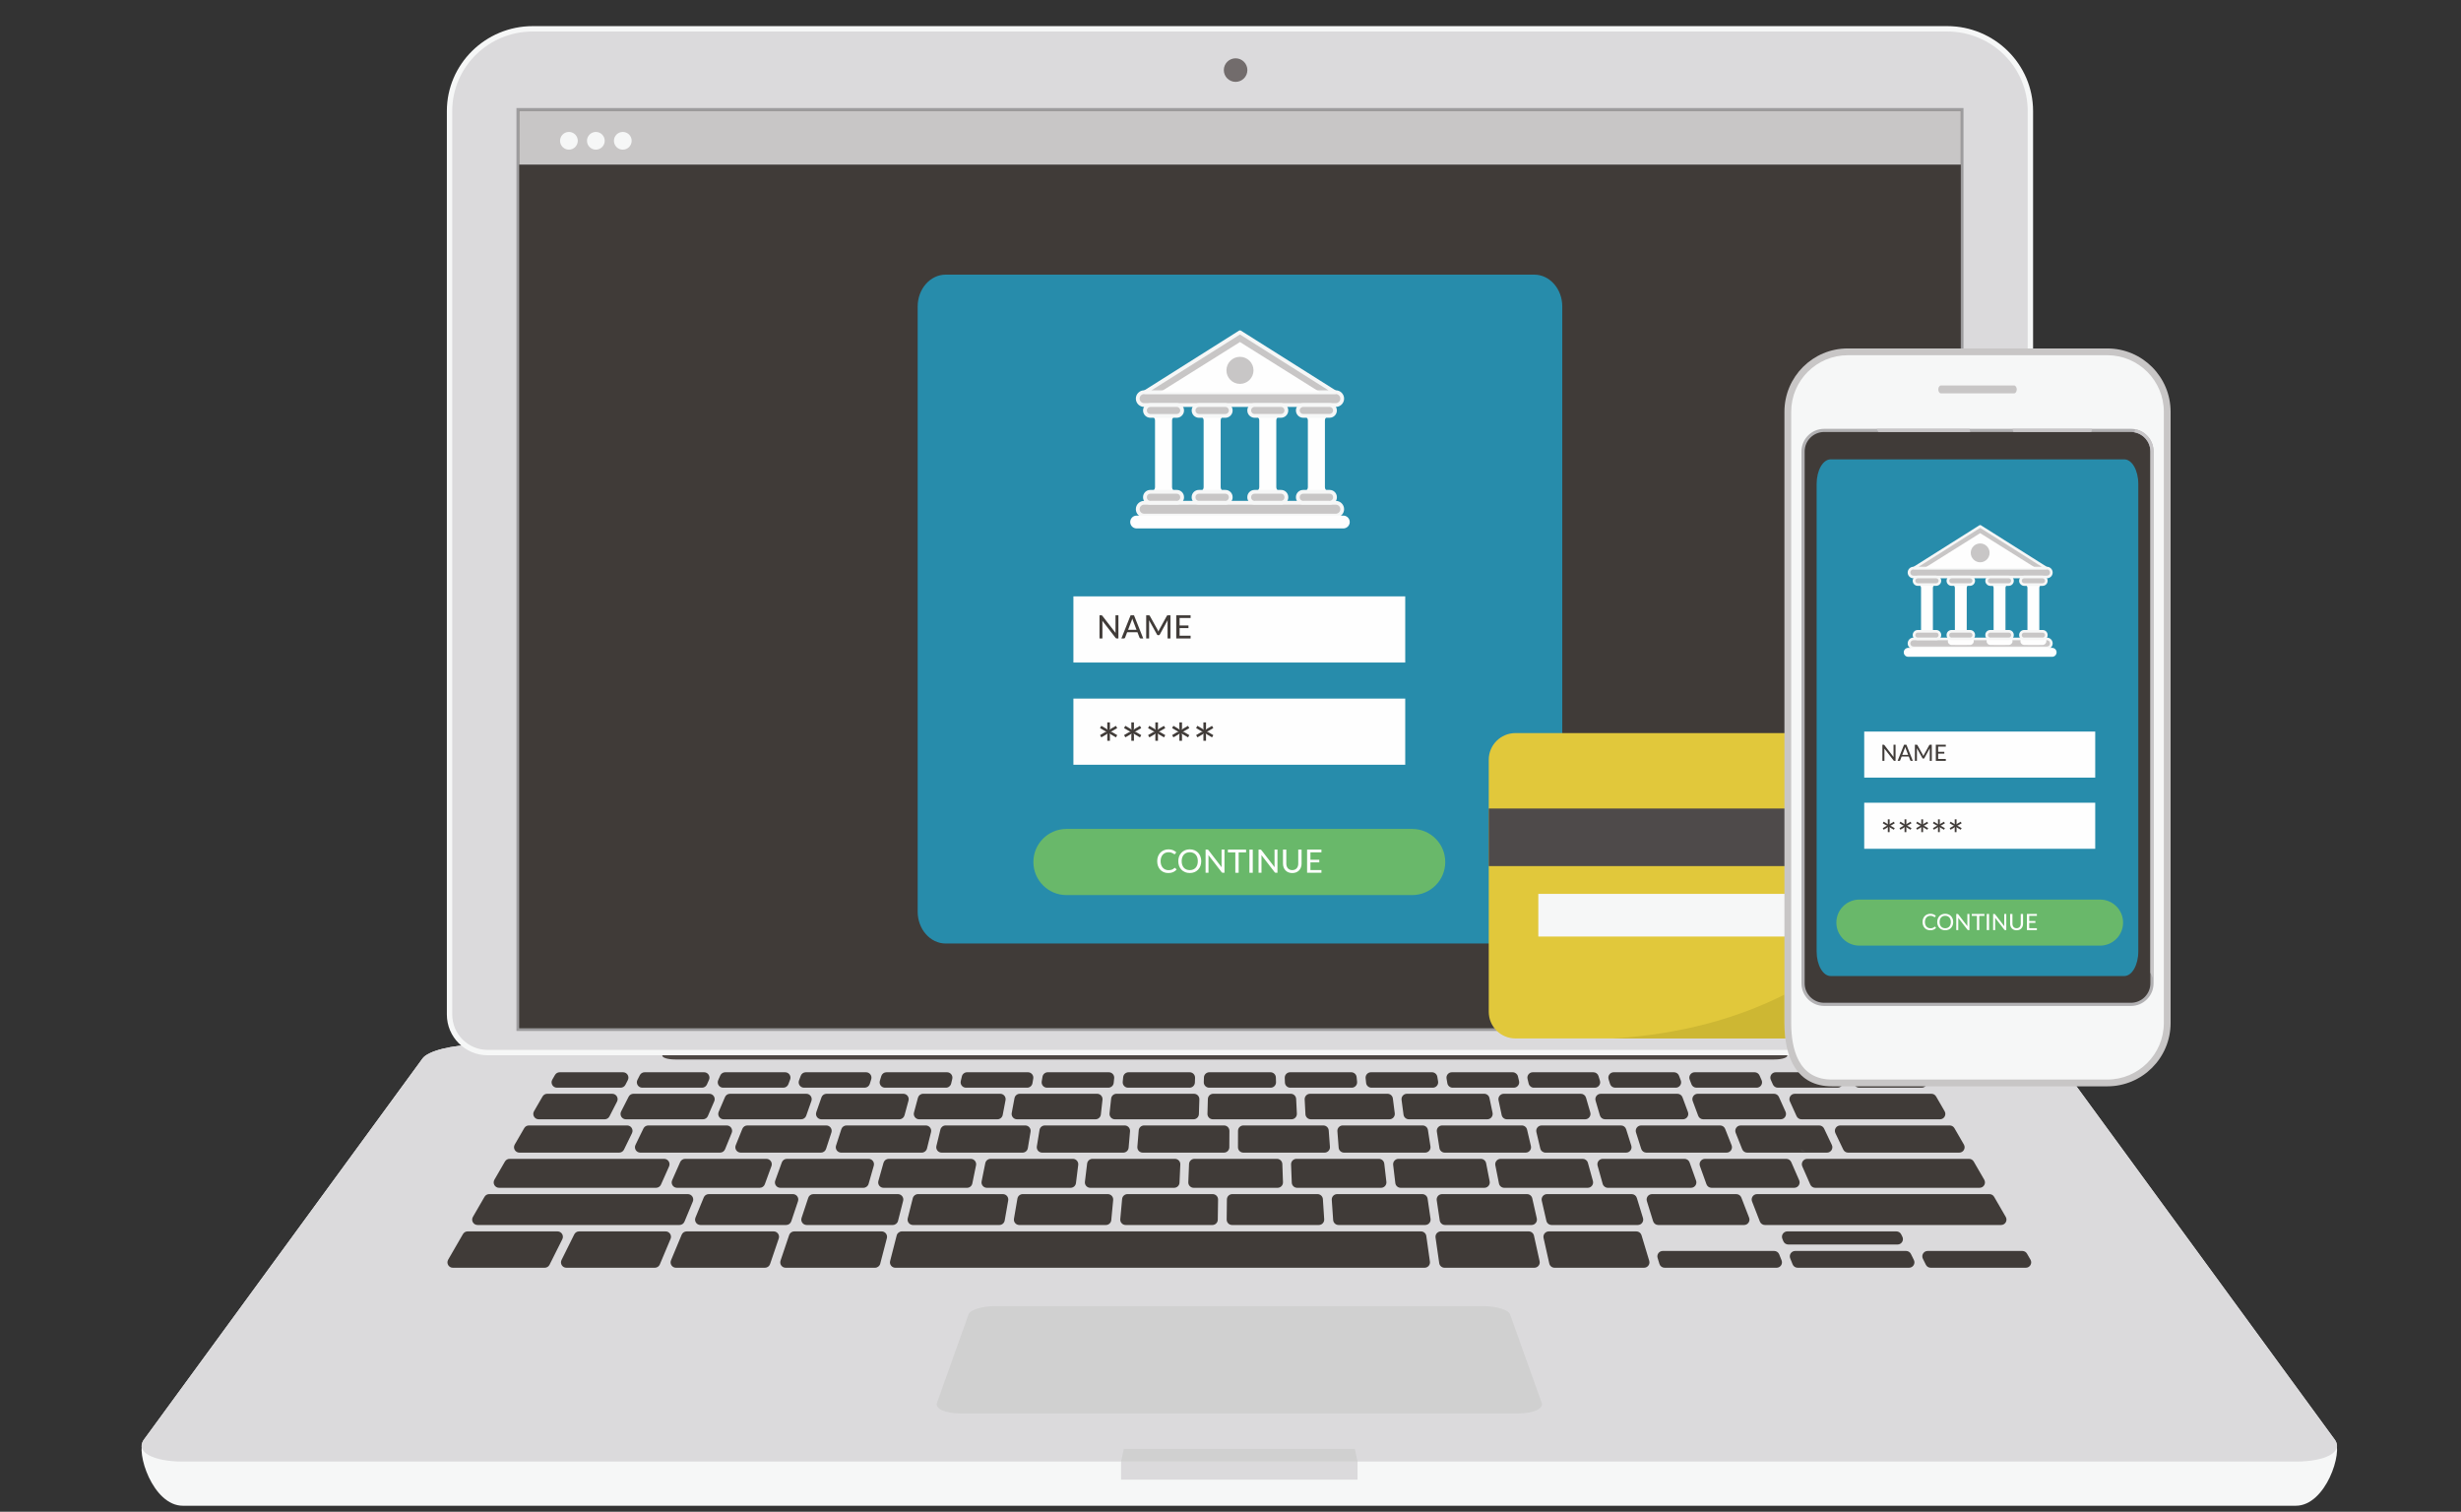 <?xml version="1.0" encoding="UTF-8"?>
<!DOCTYPE svg PUBLIC "-//W3C//DTD SVG 1.1//EN" "http://www.w3.org/Graphics/SVG/1.1/DTD/svg11.dtd">
<!-- Creator: CorelDRAW 2018 (64-Bit Evaluation Version) -->
<svg xmlns="http://www.w3.org/2000/svg" xml:space="preserve" width="700mm" height="430mm" version="1.1" style="shape-rendering:geometricPrecision; text-rendering:geometricPrecision; image-rendering:optimizeQuality; fill-rule:evenodd; clip-rule:evenodd"
viewBox="0 0 70000 43000"
 xmlns:xlink="http://www.w3.org/1999/xlink">
 <rect x="0" y="0" width="70000" height="43000" fill="#333333" stroke="none"/>
 <defs>
  <style type="text/css">
   <![CDATA[
    .fil9 {fill:#FEFEFE;fill-rule:nonzero}
    .fil0 {fill:#F6F7F7;fill-rule:nonzero}
    .fil20 {fill:#E3A574;fill-rule:nonzero}
    .fil11 {fill:#E1C83B;fill-rule:nonzero}
    .fil1 {fill:#DBDADC;fill-rule:nonzero}
    .fil21 {fill:#D69B6C;fill-rule:nonzero}
    .fil19 {fill:#D7C78A;fill-rule:nonzero}
    .fil17 {fill:#D2D2D2;fill-rule:nonzero}
    .fil4 {fill:#D0D0D0;fill-rule:nonzero}
    .fil13 {fill:#CDB733;fill-rule:nonzero}
    .fil15 {fill:#C8C6C8;fill-rule:nonzero}
    .fil8 {fill:#C8C6C6;fill-rule:nonzero}
    .fil22 {fill:#BFBFBF;fill-rule:nonzero}
    .fil14 {fill:#B2B1B3;fill-rule:nonzero}
    .fil6 {fill:#9D9C9E;fill-rule:nonzero}
    .fil5 {fill:#726C6C;fill-rule:nonzero}
    .fil10 {fill:#69B86A;fill-rule:nonzero}
    .fil2 {fill:#4C4643;fill-rule:nonzero}
    .fil12 {fill:#4E4A4A;fill-rule:nonzero}
    .fil16 {fill:#484442;fill-rule:nonzero}
    .fil3 {fill:#403B38;fill-rule:nonzero}
    .fil18 {fill:#3E3A38;fill-rule:nonzero}
    .fil7 {fill:#278CAB;fill-rule:nonzero}
   ]]>
  </style>
 </defs>
 <g id="Layer_x0020_1">
  <g id="_1877416479936">
   <path class="fil0" d="M58485.02 30110.14c-151.9,-216.91 -843.91,-390.63 -1547.63,-390.63l-43373.01 0c-703.66,0 -1395.72,173.72 -1547.56,390.63l-7932.18 10850.73c-235.29,336.13 262.76,1869.07 1115.72,1869.07l60101.05 0c853.09,0 1351.23,-1532.94 1115.4,-1869.07l-7931.79 -10850.73z"/>
   <path class="fil1" d="M58485.02 30110.14c-151.9,-216.91 -843.91,-390.63 -1547.63,-390.63l-43373.01 0c-703.66,0 -1395.72,173.72 -1547.56,390.63l-7932.18 10850.73c-235.29,336.13 262.76,612.44 1115.72,612.44l60101.05 0c853.09,0 1351.23,-276.31 1115.4,-612.44l-7931.79 -10850.73z"/>
   <path class="fil2" d="M50699.39 29719.51l-31714.96 0 -141.57 285.52c-35.92,72.49 127.31,131.52 364.91,131.52l31257.93 0c237.51,0 402.28,-59.03 368.12,-131.52l-134.43 -285.52z"/>
   <path class="fil3" d="M23363.18 31838.09l2216.35 0c69.15,0 129.7,-46.32 147.78,-113.01l114.16 -419.97c26.48,-97.48 -46.86,-193.41 -147.78,-193.41l-2184.12 0c-65.16,0 -123.13,41.28 -144.63,102.75l-146.33 420.06c-34.68,99.53 39.13,203.58 144.57,203.58z"/>
   <path class="fil3" d="M21115.34 32108.67l-188.35 466.76c-40.65,100.68 33.45,210.4 141.94,210.4l2281.22 0c66.31,0 125.04,-42.5 145.64,-105.5l152.51 -466.77c32.38,-98.99 -41.35,-200.67 -145.55,-200.67l-2245.39 0c-62.39,0 -118.58,37.89 -142.02,95.78z"/>
   <path class="fil3" d="M29642.89 32785.83l2306.73 0c79.54,0 145.78,-60.71 152.6,-139.97l40.26 -466.68c7.75,-89.42 -62.79,-166.29 -152.6,-166.29l-2270.79 0c-75.05,0 -139.05,54.37 -151.14,128.4l-76.18 466.76c-15.17,93.24 56.73,177.78 151.12,177.78z"/>
   <path class="fil3" d="M20582.81 31838.09l2204.5 0c65,0 122.82,-41.11 144.42,-102.36l147.76 -420.05c35.07,-99.54 -38.81,-203.98 -144.4,-203.98l-2172.18 0c-61.25,0 -116.62,36.6 -140.73,92.81l-180.1 420.03c-43.32,101.08 30.8,213.55 140.73,213.55z"/>
   <path class="fil3" d="M37475.02 33965.86l-2424.25 0c-83.85,0 -152.13,67.46 -153.12,151.39l-6.36 572.24c-1,85.23 67.84,154.81 153.14,154.81l2468.09 0c88.53,0 158.66,-74.72 152.84,-163.14l-37.53 -572.18c-5.27,-80.57 -72.12,-143.12 -152.81,-143.12z"/>
   <path class="fil3" d="M21753.97 33685.86l188.97 -517.35c36.53,-99.93 -37.43,-205.73 -143.87,-205.73l-2312.22 0c-60.57,0 -115.46,35.83 -140.03,91.18l-228.71 517.44c-44.71,101.22 29.41,215.08 140.03,215.08l2351.98 0c64.31,0 121.73,-40.22 143.85,-100.62z"/>
   <path class="fil3" d="M26783.61 32785.83l2300.97 0c74.82,0 138.73,-54.13 151,-127.86l77.7 -466.83c15.54,-93.35 -56.43,-178.25 -150.97,-178.25l-2265.08 0c-70.67,0 -132.07,48.31 -148.84,116.85l-113.54 466.81c-23.44,96.47 49.53,189.28 148.76,189.28z"/>
   <path class="fil3" d="M23925.7 32785.83l2292.4 0c70.36,0 131.76,-48.01 148.6,-116.38l115.16 -466.83c23.81,-96.47 -49.22,-189.73 -148.69,-189.73l-2256.48 0c-66.39,0 -125.25,42.73 -145.7,105.98l-150.99 466.74c-32.01,98.93 41.74,200.22 145.7,200.22z"/>
   <path class="fil3" d="M28927.62 31838.09l2232.43 0c78.03,0 143.58,-58.73 152.23,-136.28l46.78 -419.97c10.02,-90.74 -60.95,-170.14 -152.21,-170.14l-2200.2 0c-73.6,0 -136.85,52.53 -150.46,124.89l-79.11 419.97c-17.68,94.32 54.61,181.53 150.54,181.53z"/>
   <path class="fil3" d="M26144.82 31838.09l2225.62 0c73.43,0 136.61,-52.22 150.39,-124.34l80.48 -420.04c18.05,-94.41 -54.31,-182.01 -150.39,-182.01l-2193.39 0c-69.3,0 -129.94,46.65 -147.84,113.56l-112.8 419.97c-26.11,97.32 47.25,192.86 147.93,192.86z"/>
   <path class="fil3" d="M24705.99 33675.38l147.54 -517.44c27.87,-97.84 -45.55,-195.16 -147.23,-195.16l-2324.48 0c-64.46,0 -122.04,40.35 -144.03,100.99l-187.28 517.44c-36.14,99.83 37.83,205.27 143.96,205.27l2364.28 0c68.37,0 128.49,-45.4 147.24,-111.1z"/>
   <path class="fil3" d="M33419.77 32962.78l-2345.84 0c-77.41,0 -142.66,57.8 -151.99,134.76l-62.79 517.35c-11.09,91.18 60.1,171.59 151.99,171.59l2385.49 0c82.02,0 149.39,-64.48 152.99,-146.33l23.12 -517.35c3.9,-87.21 -65.7,-160.02 -152.97,-160.02z"/>
   <path class="fil3" d="M34493.52 33965.86l-2423.86 0c-79.09,0 -145.24,60.34 -152.42,139.21l-52.31 572.24c-8.12,89.66 62.48,166.99 152.51,166.99l2467.75 0c83.69,0 151.9,-67.15 153.12,-150.82l8.35 -572.35c1.22,-85.36 -67.69,-155.27 -153.14,-155.27z"/>
   <path class="fil3" d="M31510.51 33965.86l-2420.41 0c-74.58,0 -138.28,53.68 -150.91,127.19l-98.25 572.24c-16.06,93.57 56.06,179.01 150.99,179.01l2464.36 0c79.02,0 145.02,-60.01 152.45,-138.64l54.21 -572.26c8.49,-89.9 -62.18,-167.54 -152.44,-167.54z"/>
   <path class="fil3" d="M36321.46 32962.78l-2347.35 0c-82.09,0 -149.63,64.85 -152.99,146.85l-21.27 517.44c-3.61,86.96 65.91,159.41 152.96,159.41l2387.03 0c86.75,0 156.12,-71.99 153.06,-158.57l-18.45 -517.44c-2.91,-82.38 -70.6,-147.69 -152.99,-147.69z"/>
   <path class="fil3" d="M22506.55 34739.87l191.88 -572.25c33.3,-99.23 -40.58,-201.76 -145.17,-201.76l-2394.24 0c-62.01,0 -117.92,37.38 -141.57,94.81l-235.75 572.24c-41.5,100.77 32.56,211.39 141.57,211.39l2438.1 0c65.85,0 124.28,-42.01 145.18,-104.43z"/>
   <path class="fil3" d="M30516.6 32962.78l-2341.32 0c-72.97,0 -135.76,51.44 -150.15,122.89l-104.28 517.35c-19.15,94.93 53.37,183.46 150.14,183.46l2381.06 0c77.25,0 142.42,-57.51 152,-134.15l64.54 -517.44c11.33,-91.42 -59.88,-172.11 -151.99,-172.11z"/>
   <path class="fil3" d="M25540.33 33965.86l-2405.48 0c-66,0 -124.49,42.2 -145.33,104.9l-189.88 572.18c-32.93,99.16 40.89,201.36 145.33,201.36l2449.42 0c69.98,0 131.09,-47.38 148.39,-115.22l145.94 -572.27c24.72,-96.84 -48.47,-190.95 -148.39,-190.95z"/>
   <path class="fil3" d="M27612.22 32962.78l-2334.35 0c-68.61,0 -128.79,45.62 -147.39,111.62l-145.79 517.44c-27.56,97.63 45.86,194.64 147.39,194.64l2374.01 0c72.75,0 135.45,-51.15 150.08,-122.43l106.04 -517.44c19.45,-94.95 -53.15,-183.83 -149.99,-183.83z"/>
   <path class="fil3" d="M28526.1 33965.86l-2414.29 0c-70.21,0 -131.37,47.71 -148.54,115.71l-143.94 572.33c-24.35,96.69 48.77,190.4 148.48,190.4l2458.15 0c74.42,0 138.06,-53.43 150.91,-126.7l100.07 -572.27c16.39,-93.71 -55.73,-179.47 -150.84,-179.47z"/>
   <path class="fil3" d="M18213.41 32785.83l2267.8 0c62.25,0 118.31,-37.68 141.82,-95.41l189.95 -466.66c41.04,-100.77 -33.08,-210.87 -141.79,-210.87l-2232 0c-58.64,0 -112.23,33.53 -137.82,86.45l-225.87 466.67c-49.22,101.68 24.89,219.82 137.91,219.82z"/>
   <path class="fil3" d="M45733.53 33786.48l2364.98 0c105.81,0 179.69,-104.83 144.16,-204.51l-184.29 -517.44c-21.66,-61.01 -79.48,-101.75 -144.24,-101.75l-2325.24 0c-101.38,0 -174.74,96.78 -147.54,194.4l144.61 517.35c18.54,66.16 78.81,111.95 147.56,111.95z"/>
   <path class="fil3" d="M51175.24 33572.09l-225.72 -517.44c-24.43,-55.73 -79.47,-91.87 -140.35,-91.87l-2313.22 0c-106.04,0 -180.01,105.2 -144.09,204.97l186.05 517.42c21.83,60.79 79.47,101.31 144.11,101.31l2352.87 0c110.34,0 184.52,-113.25 140.35,-214.39z"/>
   <path class="fil3" d="M48926.56 32012.89l-2246.76 0c-103.59,0 -177.32,100.68 -145.94,199.46l148.39 466.82c20.14,63.55 79.24,106.74 145.94,106.74l2282.59 0c107.95,0 182.07,-108.88 142.42,-209.42l-184.22 -466.74c-23.05,-58.42 -79.55,-96.86 -142.42,-96.86z"/>
   <path class="fil3" d="M45384.39 31307.95l123.03 419.97c19.15,65.31 78.94,110.17 147,110.17l2213.38 0c106.59,0 180.55,-106.26 143.64,-206.28l-155.27 -419.94c-22.21,-60.19 -79.48,-100.17 -143.55,-100.17l-2181.23 0c-102.14,0 -175.65,98.24 -147,196.25z"/>
   <path class="fil3" d="M48146.82 31318.43l156.64 419.97c22.36,59.88 79.57,99.69 143.48,99.69l2200.9 0c111.19,0 185.22,-114.69 139.67,-216l-188.81 -420.03c-24.74,-54.98 -79.41,-90.36 -139.66,-90.36l-2168.67 0c-106.89,0 -180.83,106.66 -143.55,206.73z"/>
   <path class="fil3" d="M51744.82 32012.89l-2233.52 0c-108.19,0 -182.31,109.1 -142.27,209.72l185.76 466.74c23.21,58.34 79.55,96.56 142.25,96.56l2269.44 0c112.47,0 186.5,-117.22 138.34,-218.84l-221.64 -466.82c-25.35,-53.37 -79.18,-87.36 -138.36,-87.36z"/>
   <path class="fil3" d="M50567.3 30938.9l1700.23 0c114.4,0 188.35,-120.74 136.45,-222.66l-67.78 -132.92c-26.17,-51.3 -78.85,-83.6 -136.43,-83.6l-1691.72 0c-110.8,0 -184.98,114.16 -139.91,215.46l59.28 132.91c24.57,55.28 79.39,90.81 139.88,90.81z"/>
   <path class="fil3" d="M20026.8 30499.72l-1691.72 0c-57.58,0 -110.35,32.3 -136.54,83.69l-67.61 132.92c-51.74,101.9 22.23,222.57 136.52,222.57l1700.23 0c60.49,0 115.4,-35.6 139.97,-90.96l59.03 -132.85c45.02,-101.36 -29.17,-215.37 -139.88,-215.37z"/>
   <path class="fil3" d="M31711.87 31838.09l2236.28 0c82.75,0 150.51,-65.77 153.12,-148.39l13.11 -420.04c2.67,-86.36 -66.63,-157.96 -153.06,-157.96l-2204.04 0c-78.24,0 -143.88,58.97 -152.3,136.67l-45.4 420.12c-9.73,90.51 61.18,169.6 152.29,169.6z"/>
   <path class="fil3" d="M50865.53 35399.34l3107.96 0c113.56,0 187.59,-119.22 137.22,-220.97l-33.08 -66.85c-25.81,-52.13 -79,-85.21 -137.21,-85.21l-3101.69 0c-108.41,0 -182.53,109.56 -142.19,210.18l26.87 66.76c23.21,58.04 79.57,96.09 142.12,96.09z"/>
   <path class="fil3" d="M35365.69 32785.83l2309.85 0c89.05,0 159.33,-75.64 152.75,-164.39l-34.53 -466.82c-6.06,-79.94 -72.58,-141.73 -152.82,-141.73l-2273.95 0c-84.45,0 -152.9,68.21 -153.12,152.69l-1.3 466.8c-0.33,84.69 68.37,153.45 153.12,153.45z"/>
   <path class="fil3" d="M34356.16 31260.64l-11.7 420.03c-2.39,86.21 66.83,157.42 153.12,157.42l2237.27 0c87.6,0 157.27,-73.19 153.06,-160.63l-20.6 -420.04c-4.06,-81.62 -71.36,-145.72 -152.99,-145.72l-2205.02 0c-82.93,0 -150.84,66.09 -153.14,148.94z"/>
   <path class="fil3" d="M32503.56 32785.83l2309.79 0c84.14,0 152.6,-67.91 153.12,-152.15l2.84 -466.82c0.54,-84.91 -68.15,-153.97 -153.14,-153.97l-2273.86 0c-79.64,0 -146.01,61.03 -152.6,140.42l-38.75 466.74c-7.42,89.29 63.03,165.78 152.6,165.78z"/>
   <path class="fil3" d="M37109.72 31272.88l21.96 420.05c4.3,81.39 71.45,145.16 152.91,145.16l2235.58 0c92.35,0 163.71,-81.15 151.9,-172.72l-54.19 -420.12c-9.88,-76.36 -74.88,-133.55 -151.91,-133.55l-2203.35 0c-87.66,0 -157.5,73.58 -152.9,161.18z"/>
   <path class="fil3" d="M39865.71 31284.99l55.67 419.94c10.03,76.21 74.97,133.16 151.76,133.16l2230.91 0c97.17,0 169.81,-89.36 149.91,-184.59l-87.9 -419.97c-14.85,-70.97 -77.33,-121.83 -149.91,-121.83l-2198.6 0c-92.56,0 -164.01,81.55 -151.84,173.29z"/>
   <path class="fil3" d="M42624.01 31296.69l89.35 420.12c15.02,70.6 77.42,121.28 149.78,121.28l2223.47 0c101.92,0 175.41,-97.84 147.09,-195.77l-121.59 -419.97c-18.9,-65.55 -78.94,-110.65 -147.09,-110.65l-2191.17 0c-97.47,0 -170.05,89.75 -149.84,184.99z"/>
   <path class="fil3" d="M41094.06 32785.83l2301.82 0c98.69,0 171.59,-91.96 149.09,-188.04l-109.44 -466.77c-16.23,-69.28 -77.93,-118.13 -149.06,-118.13l-2265.83 0c-94.02,0 -165.91,83.93 -151.21,176.86l73.34 466.83c11.8,74.51 75.96,129.25 151.29,129.25z"/>
   <path class="fil3" d="M38229.12 32785.83l2307.33 0c93.78,0 165.6,-83.61 151.27,-176.41l-71.88 -466.74c-11.48,-74.73 -75.81,-129.79 -151.38,-129.79l-2271.48 0c-89.2,0 -159.5,75.96 -152.6,164.84l36.07 466.83c6.12,79.78 72.64,141.27 152.67,141.27z"/>
   <path class="fil3" d="M43960.55 32785.83l2293.4 0c103.35,0 177.1,-100.38 146.09,-199l-146.85 -466.81c-20.08,-63.79 -79.18,-107.13 -146.02,-107.13l-2257.64 0c-98.92,0 -171.8,92.35 -148.99,188.52l110.95 466.74c16.45,69.06 78.09,117.68 149.06,117.68z"/>
   <path class="fil3" d="M49834.49 34174.5l222.96 572.33c22.97,58.73 79.64,97.47 142.79,97.47l6718.22 0c117.92,0 191.65,-127.7 132.55,-229.77l-330.92 -572.25c-27.35,-47.4 -77.94,-76.42 -132.54,-76.42l-6610.33 0c-107.83,0 -181.77,108.26 -142.73,208.64z"/>
   <path class="fil3" d="M18800.21 33695.67l230.45 -517.44c45.1,-101.29 -28.93,-215.45 -139.88,-215.45l-4396.34 0c-54.68,0 -105.22,29.17 -132.61,76.48l-299.24 517.44c-59.03,102.05 14.63,229.78 132.55,229.78l4465.19 0c60.4,0 115.23,-35.61 139.88,-90.81z"/>
   <path class="fil3" d="M17748.64 32699.77l227.41 -466.67c49.53,-101.75 -24.5,-220.21 -137.66,-220.21l-2794.61 0c-54.65,0 -105.2,29.1 -132.52,76.42l-269.98 466.74c-59.03,102.07 14.63,229.86 132.53,229.86l2837.16 0c58.58,0 112.02,-33.46 137.67,-86.14z"/>
   <path class="fil3" d="M19468.62 34749.98l237.75 -572.33c41.89,-100.77 -32.23,-211.85 -141.49,-211.85l-5650.52 0c-54.67,0 -105.2,29.08 -132.61,76.48l-330.99 572.25c-58.96,102.07 14.61,229.77 132.61,229.77l5743.83 0c61.88,0 117.7,-37.2 141.42,-94.32z"/>
   <path class="fil3" d="M25077.87 35026.31l-2486.33 0c-65.7,0 -124.12,41.96 -145.09,104.29l-245.1 727.53c-33.45,99.3 40.35,202.04 145.09,202.04l2542.23 0c69.76,0 130.7,-47.07 148.24,-114.61l189.13 -727.6c25.26,-96.93 -47.95,-191.65 -148.17,-191.65z"/>
   <path class="fil3" d="M22005.73 35026.31l-2474.86 0c-61.79,0 -117.53,37.2 -141.34,94.26l-303.44 727.6c-42.1,100.84 32.1,212 141.36,212l2530.73 0c65.55,0 123.89,-41.71 145.03,-103.74l247.46 -727.6c33.77,-99.38 -40.04,-202.52 -144.94,-202.52z"/>
   <path class="fil3" d="M18767.59 35966.46l305.87 -727.6c42.43,-100.99 -31.69,-212.55 -141.18,-212.55l-2461 0c-58.1,0 -111.25,32.93 -137.12,84.91l-361.69 727.68c-50.71,101.77 23.41,221.27 137.05,221.27l2516.89 0c61.64,0 117.28,-36.89 141.18,-93.71z"/>
   <path class="fil3" d="M20568.42 30938.9l1712.56 0c63.79,0 120.89,-39.5 143.33,-99.23l50.07 -132.92c37.6,-100.07 -36.35,-207.03 -143.39,-207.03l-1703.99 0c-60.64,0 -115.68,35.83 -140.12,91.33l-58.58 133c-44.56,101.23 29.56,214.85 140.12,214.85z"/>
   <path class="fil3" d="M25173.04 30938.9l1732.24 0c70.74,0 132.37,-48.55 148.85,-117.38l31.84 -133c23.13,-96.23 -49.84,-188.8 -148.85,-188.8l-1723.65 0c-67.39,0 -126.88,44.02 -146.48,108.56l-40.41 132.92c-30.02,98.38 43.62,197.7 146.46,197.7z"/>
   <path class="fil3" d="M17803.55 31838.09l2190.39 0c61.03,0 116.31,-36.36 140.51,-92.42l181.53 -420.03c43.65,-101.08 -30.47,-213.94 -140.57,-213.94l-2158.1 0c-57.58,0 -110.32,32.39 -136.52,83.78l-213.69 419.95c-51.83,101.83 22.14,222.66 136.45,222.66z"/>
   <path class="fil3" d="M15322.02 31838.09l1877.34 0c57.43,0 110.1,-32.23 136.28,-83.39l215.15 -420.03c52.22,-101.9 -21.73,-222.97 -136.28,-222.97l-1849.6 0c-54.67,0 -105.13,29.17 -132.54,76.49l-242.96 420.05c-59.03,102.14 14.63,229.85 132.61,229.85z"/>
   <path class="fil3" d="M22870.31 30938.9l1723.28 0c67.15,0 126.55,-43.8 146.33,-108.04l40.95 -132.92c30.32,-98.47 -43.34,-198.22 -146.39,-198.22l-1714.62 0c-63.94,0 -121.22,39.74 -143.49,99.69l-49.55 132.91c-37.29,100.08 36.77,206.58 143.49,206.58z"/>
   <path class="fil3" d="M40418.23 35026.31l-14764.74 0c-69.9,0 -130.91,47.32 -148.3,115.08l-186.82 727.62c-24.9,96.93 48.31,191.16 148.38,191.16l15053.92 0c93.11,0 164.54,-82.3 151.6,-174.41l-102.44 -727.6c-10.57,-75.57 -75.27,-131.85 -151.6,-131.85z"/>
   <path class="fil3" d="M17789.77 30855.66l68.13 -132.98c52.22,-101.92 -21.73,-222.96 -136.28,-222.96l-1802.76 0c-54.65,0 -105.11,29.17 -132.53,76.49l-76.87 132.91c-59.04,102.07 14.63,229.78 132.54,229.78l1811.56 0c57.42,0 110.01,-32.17 136.21,-83.24z"/>
   <path class="fil3" d="M15857.76 35026.31l-2556.77 0c-54.68,0 -105.2,29.17 -132.61,76.49l-420.73 727.62c-59.04,102.05 14.63,229.75 132.54,229.75l2613.36 0c57.95,0 111.01,-32.75 136.97,-84.51l364.21 -727.62c50.92,-101.84 -23.11,-221.73 -136.97,-221.73z"/>
   <path class="fil3" d="M57522.65 35582.8l-2691.92 0c-113.68,0 -187.74,119.59 -137.04,221.35l85.3 171.27c25.87,51.92 79,84.75 137.12,84.75l2705.47 0c117.98,0 191.64,-127.7 132.61,-229.75l-98.99 -171.14c-27.35,-47.31 -77.87,-76.48 -132.55,-76.48z"/>
   <path class="fil3" d="M52881.51 30938.9l1778.32 0c117.92,0 191.58,-127.71 132.55,-229.78l-76.94 -132.91c-27.35,-47.32 -77.81,-76.49 -132.46,-76.49l-1769.68 0c-114.56,0 -188.59,121.13 -136.28,223.03l68.28 133c26.19,50.98 78.78,83.15 136.21,83.15z"/>
   <path class="fil3" d="M46544.52 35026.31l-2490.71 0c-97.99,0 -170.81,90.96 -149.39,186.68l163.17 727.59c15.7,69.91 77.79,119.59 149.46,119.59l2546.53 0c102.65,0 176.25,-98.99 146.6,-197.22l-219.05 -727.62c-19.45,-64.76 -79.09,-109.02 -146.61,-109.02z"/>
   <path class="fil3" d="M43482.09 35026.31l-2498.5 0c-93.35,0 -164.93,82.69 -151.6,174.96l104.81 727.59c10.87,75.43 75.5,131.31 151.6,131.31l2554.32 0c97.95,0 170.74,-90.57 149.54,-186.19l-160.72 -727.54c-15.45,-70.12 -77.63,-120.13 -149.45,-120.13z"/>
   <path class="fil3" d="M50464.77 35582.8l-3169.91 0c-102.74,0 -176.41,99.38 -146.48,197.76l52.16 171.14c19.6,64.46 79.09,108.47 146.46,108.47l3185.85 0c108.26,0 182.3,-109.17 142.34,-209.7l-68.15 -171.13c-23.2,-58.26 -79.55,-96.54 -142.27,-96.54z"/>
   <path class="fil3" d="M54215.84 35582.8l-3153.76 0c-108.43,0 -182.55,109.47 -142.18,210.18l68.76 171.11c23.18,58.04 79.54,96.08 142.03,96.08l3169.84 0c113.62,0 187.65,-119.28 137.19,-221.03l-84.67 -171.13c-25.8,-52.22 -78.96,-85.21 -137.21,-85.21z"/>
   <path class="fil3" d="M39009.41 30938.9l1744.55 0c94.78,0 166.75,-85.21 150.91,-178.62l-22.42 -133.01c-12.48,-73.66 -76.27,-127.55 -150.99,-127.55l-1735.92 0c-90.96,0 -161.78,78.63 -152.29,169.05l13.87 132.92c8.11,78.02 73.88,137.21 152.29,137.21z"/>
   <path class="fil3" d="M49751.26 34636.06l-221.06 -572.27c-22.81,-59.1 -79.54,-97.93 -142.85,-97.93l-2398.05 0c-103.08,0 -176.74,99.78 -146.33,198.31l177.17 572.33c19.75,64.09 79.08,107.8 146.24,107.8l2442 0c107.65,0 181.62,-107.95 142.88,-208.24z"/>
   <path class="fil3" d="M46732.86 34646.39l-175.25 -572.27c-19.69,-64.37 -79.18,-108.26 -146.48,-108.26l-2408.54 0c-98.38,0 -171.29,91.42 -149.24,187.29l131.16 572.26c16.02,69.67 77.96,118.89 149.24,118.89l2452.64 0c102.92,0 176.56,-99.53 146.47,-197.91z"/>
   <path class="fil3" d="M51264.06 33177.62l227.56 517.36c24.42,55.58 79.39,91.5 140.19,91.5l4674.89 0c117.91,0 191.58,-127.73 132.54,-229.78l-299.23 -517.44c-27.41,-47.31 -77.94,-76.48 -132.61,-76.48l-4603.22 0c-110.5,0 -184.68,113.53 -140.12,214.84z"/>
   <path class="fil3" d="M50910.85 31328.09l190.28 420.03c24.72,54.68 79.32,89.97 139.49,89.97l3939.19 0c117.9,0 191.65,-127.79 132.53,-229.85l-242.93 -420.05c-27.35,-47.32 -77.81,-76.49 -132.48,-76.49l-3886.66 0c-111.23,0 -185.43,115.01 -139.42,216.39z"/>
   <path class="fil3" d="M52205.74 32232.03l223.2 466.81c25.42,53.15 79.16,87.07 138.19,87.07l3160.88 0c117.92,0 191.58,-127.79 132.54,-229.86l-269.97 -466.74c-27.32,-47.32 -77.94,-76.42 -132.52,-76.42l-3114.11 0c-112.71,0 -186.83,117.53 -138.21,219.14z"/>
   <path class="fil3" d="M40690.11 34669.13l-83.45 -572.26c-11.03,-75.27 -75.51,-131.01 -151.54,-131.01l-2421.86 0c-88.75,0 -158.87,75.12 -152.75,163.63l39.44 572.26c5.57,80.31 72.27,142.55 152.81,142.55l2465.82 0c93.41,0 165.01,-82.75 151.53,-175.17z"/>
   <path class="fil3" d="M45017.94 32962.78l-2334.81 0c-96.63,0 -169.05,88.35 -150.24,183.07l103.14 517.35c14.24,71.67 77.18,123.28 150.24,123.28l2374.54 0c101.21,0 174.57,-96.41 147.61,-193.88l-142.87 -517.42c-18.3,-66.39 -78.7,-112.4 -147.61,-112.4z"/>
   <path class="fil3" d="M42120.44 32962.78l-2341.78 0c-91.72,0 -162.84,80.15 -151.99,171.2l61.57 517.44c9.18,77.03 74.49,135.06 152.06,135.06l2381.6 0c96.3,0 168.75,-88.05 150.13,-182.61l-101.3 -517.36c-13.99,-71.82 -77.09,-123.73 -150.29,-123.73z"/>
   <path class="fil3" d="M43712.48 34657.5l-129.32 -572.35c-15.77,-69.74 -77.78,-119.29 -149.3,-119.29l-2416.59 0c-93.56,0 -165.23,83.15 -151.44,175.72l85.38 572.18c11.18,75.11 75.55,130.54 151.36,130.54l2460.54 0c98.14,0 171.05,-91.02 149.37,-186.8z"/>
   <path class="fil3" d="M41319.17 30938.9l1739.28 0c98.84,0 171.81,-92.26 149,-188.5l-31.47 -132.94c-16.39,-68.97 -78.09,-117.74 -149.06,-117.74l-1730.71 0c-95.02,0 -167.14,85.6 -150.93,179.23l22.99 132.92c12.69,73.44 76.4,127.03 150.9,127.03z"/>
   <path class="fil3" d="M32086.68 30938.9l1747.46 0c82.45,0 150.06,-65.24 152.97,-147.7l4.75 -133c3.06,-86.51 -66.31,-158.48 -153.06,-158.48l-1738.88 0c-78.72,0 -144.49,59.56 -152.36,137.89l-13.27 132.91c-9.02,90.2 61.8,168.38 152.39,168.38z"/>
   <path class="fil3" d="M34393.23 30938.9l1748.54 0c86.6,0 155.97,-71.58 153.06,-158.11l-4.3 -132.92c-2.67,-82.62 -70.43,-148.15 -153.05,-148.15l-1740.04 0c-82.63,0 -150.39,65.61 -152.99,148.3l-4.28 132.92c-2.75,86.44 66.61,157.96 153.06,157.96z"/>
   <path class="fil3" d="M29781.1 30938.9l1744.4 0c78.48,0 144.27,-59.25 152.39,-137.37l13.69 -132.91c9.36,-90.35 -61.49,-168.9 -152.29,-168.9l-1735.83 0c-74.73,0 -138.58,53.98 -151,127.79l-22.35 132.92c-15.69,93.41 56.28,178.47 150.99,178.47z"/>
   <path class="fil3" d="M36700.86 30938.9l1747.46 0c90.66,0 161.48,-78.24 152.37,-168.53l-13.4 -132.92c-7.87,-78.24 -73.72,-137.73 -152.36,-137.73l-1738.82 0c-86.84,0 -156.2,71.97 -153.05,158.63l4.73 133.01c3.08,82.38 70.69,147.54 153.07,147.54z"/>
   <path class="fil3" d="M39221.65 32962.78l-2345.92 0c-86.9,0 -156.42,72.19 -153.05,159.09l20.14 517.44c3.21,82.15 70.73,147.17 152.97,147.17l2385.72 0c91.66,0 162.63,-79.78 152.21,-170.74l-59.95 -517.38c-8.96,-77.24 -74.33,-135.58 -152.12,-135.58z"/>
   <path class="fil3" d="M43629.87 30938.9l1732.07 0c102.92,0 176.56,-99.38 146.48,-197.85l-40.58 -132.92c-19.69,-64.46 -79.09,-108.41 -146.48,-108.41l-1723.5 0c-99.15,0 -172.11,92.63 -148.85,188.95l32.02 132.92c16.53,68.91 78.02,117.31 148.84,117.31z"/>
   <path class="fil3" d="M45941.48 30938.9l1723.19 0c106.81,0 180.86,-106.59 143.42,-206.73l-49.61 -132.91c-22.36,-59.8 -79.57,-99.54 -143.42,-99.54l-1714.69 0c-103.07,0 -176.73,99.84 -146.33,198.37l41.05 132.92c19.9,64.18 79.24,107.89 146.39,107.89z"/>
   <path class="fil3" d="M27476.61 30938.9l1739.2 0c74.59,0 138.36,-53.76 150.92,-127.19l22.81 -132.91c16.09,-93.63 -55.97,-179.08 -150.9,-179.08l-1730.64 0c-71.04,0 -132.76,48.84 -149.06,117.9l-31.41 132.93c-22.72,96.17 50.31,188.35 149.08,188.35z"/>
   <path class="fil3" d="M48254 30938.9l1712.49 0c110.63,0 184.75,-113.77 140.04,-214.91l-58.73 -133c-24.51,-55.44 -79.4,-91.27 -140.04,-91.27l-1703.98 0c-106.96,0 -180.99,107.02 -143.25,207.19l50.22 133c22.44,59.55 79.55,98.99 143.25,98.99z"/>
   <path class="fil4" d="M43187.31 40204.02l-15872.87 0c-426.24,0 -723.54,-135.07 -664.65,-299.67l900.03 -2517.73c46.53,-130.33 386.2,-234.75 759.07,-234.75l13883.97 0c372.81,0 712.54,104.42 759.16,234.75l900.12 2517.73c58.8,164.6 -238.59,299.67 -664.83,299.67z"/>
   <path class="fil0" d="M13868.74 30016.2c-638.73,0 -1158.38,-519.65 -1158.38,-1158.37l0 -25698.77c0,-1332.24 1096.5,-2416.11 2444.31,-2416.11l40229.49 0c1347.72,0 2444.21,1083.87 2444.21,2416.11l0 25698.77c0,638.72 -519.65,1158.37 -1158.29,1158.37l-42801.34 0z"/>
   <path class="fil1" d="M55384.16 896.07l-40229.49 0c-1265.34,0 -2291.19,1013.13 -2291.19,2262.99l0 25698.77c0,555.18 450.07,1005.23 1005.26,1005.23l42801.34 0c555.19,0 1005.24,-450.05 1005.24,-1005.23l0 -25698.77c0,-1249.86 -1025.75,-2262.99 -2291.16,-2262.99z"/>
   <path class="fil5" d="M35144.96 2328.78c-185.07,0 -335.06,-149.99 -335.06,-335.13 0,-185.06 149.99,-335.06 335.06,-335.06 185.05,0 335.13,150 335.13,335.06 0,185.14 -150.08,335.13 -335.13,335.13z"/>
   <polygon class="fil6" points="14689.99,29325.11 55848.68,29325.11 55848.68,3073.16 14689.99,3073.16 "/>
   <polygon class="fil3" points="14766.62,29248.54 55772.11,29248.54 55772.11,3149.73 14766.62,3149.73 "/>
   <path class="fil7" d="M26101.87 25931.24l0 -17213.01c0,-500.66 357.88,-906.54 799.27,-906.54l16736.46 0c441.32,0 799.2,405.88 799.2,906.54l0 17213.01c0,500.67 -357.88,906.55 -799.2,906.55l-16736.46 0c-441.39,0 -799.27,-405.88 -799.27,-906.55z"/>
   <polygon class="fil8" points="14766.62,4681.97 14766.62,3149.73 55772.11,3149.73 55772.11,4681.97 "/>
   <path class="fil0" d="M16434.39 4004.88c0,139.21 -112.78,251.98 -251.98,251.98 -139.19,0 -251.99,-112.77 -251.99,-251.98 0,-139.1 112.8,-251.89 251.99,-251.89 139.2,0 251.98,112.79 251.98,251.89z"/>
   <path class="fil0" d="M17200.51 4004.88c0,139.21 -112.86,251.98 -251.98,251.98 -139.12,0 -251.98,-112.77 -251.98,-251.98 0,-139.1 112.86,-251.89 251.98,-251.89 139.12,0 251.98,112.79 251.98,251.89z"/>
   <path class="fil0" d="M17966.63 4004.88c0,139.21 -112.79,251.98 -251.98,251.98 -139.12,0 -251.98,-112.77 -251.98,-251.98 0,-139.1 112.86,-251.89 251.98,-251.89 139.19,0 251.98,112.79 251.98,251.89z"/>
   <path class="fil9" d="M33469.84 11829.6c85.21,0 154.36,-69.06 154.36,-154.29 0,-85.29 -69.15,-154.36 -154.36,-154.36l-132.16 0 -484.66 0 -132.16 0c-43.64,105.29 -46.86,113.02 -90.42,218.3l90.42 90.35c72.97,0 132.16,59.19 132.16,132.22l0 1891.64c0,74.97 -60.8,135.76 -135.83,135.76 -83.23,0 -150.69,67.46 -150.69,150.69l0 7.27c0,83.23 67.46,150.69 150.69,150.69l135.83 0 0 2.76 484.66 0 0 -2.76 135.83 0c83.23,0 150.69,-67.46 150.69,-150.69l0 -7.27c0,-83.23 -67.46,-150.69 -150.69,-150.69l-0.07 0c-74.96,0 -135.76,-60.79 -135.76,-135.76l0 -1891.64c0,-73.03 59.19,-132.22 132.16,-132.22z"/>
   <path class="fil8" d="M32543.85 14665.77l5451.04 0c100.86,0 182.55,-81.71 182.55,-182.55 0,-100.84 -81.69,-182.59 -182.55,-182.59l-5451.04 0c-100.84,0 -182.62,81.75 -182.62,182.59 0,100.84 81.78,182.55 182.62,182.55z"/>
   <path class="fil0" d="M32543.85 14665.77l0 53.59 5451.04 0c130.48,0 236.14,-105.66 236.14,-236.14 0,-130.46 -105.66,-236.2 -236.14,-236.2l-5451.04 0c-130.47,0 -236.21,105.74 -236.21,236.2 0,130.48 105.74,236.14 236.21,236.14l0 -53.59 0 -53.61c-71.21,-0.06 -128.86,-57.73 -129.01,-128.94 0.15,-71.19 57.8,-128.86 129.01,-129.01l5451.04 0c71.21,0.15 128.88,57.74 128.94,129.01 -0.06,71.21 -57.73,128.88 -128.94,128.94l-5451.04 0 0 53.61z"/>
   <path class="fil8" d="M32543.85 11520.95l5451.04 0c100.86,0 182.55,-81.78 182.55,-182.61 0,-100.84 -81.69,-182.53 -182.55,-182.53l-5451.04 0c-100.84,0 -182.62,81.69 -182.62,182.53 0,100.83 81.78,182.61 182.62,182.61z"/>
   <path class="fil0" d="M32543.85 11520.95l0 53.61 5451.04 0c130.48,0 236.14,-105.74 236.14,-236.22 0,-130.38 -105.66,-236.12 -236.14,-236.12l-5451.04 0c-130.47,0 -236.21,105.74 -236.21,236.12 0,130.48 105.74,236.22 236.21,236.22l0 -53.61 0 -53.58c-71.21,-0.15 -128.86,-57.82 -129.01,-129.03 0.15,-71.19 57.8,-128.86 129.01,-128.92l5451.04 0c71.21,0.06 128.88,57.73 128.94,128.92 -0.06,71.3 -57.73,128.88 -128.94,129.03l-5451.04 0 0 53.58z"/>
   <path class="fil9" d="M32329.91 15030.98l5878.91 0c100.84,0 182.62,-81.69 182.62,-182.53 0,-100.92 -81.78,-182.68 -182.62,-182.68l-5878.91 0c-100.9,0 -182.59,81.76 -182.59,182.68 0,100.84 81.69,182.53 182.59,182.53z"/>
   <path class="fil8" d="M33597.85 11589.02c-11.09,-16.45 -25.27,-30.63 -41.72,-41.72 -24.59,-16.62 -54.3,-26.35 -86.29,-26.35l-748.98 0c-85.29,0 -154.36,69.07 -154.36,154.36 0,85.23 69.07,154.29 154.36,154.29l748.98 0c31.99,0 61.7,-9.72 86.29,-26.34 16.45,-11.1 30.63,-25.27 41.72,-41.65 16.62,-24.66 26.35,-54.37 26.35,-86.3 0,-31.99 -9.73,-61.64 -26.35,-86.29z"/>
   <path class="fil0" d="M33597.85 11589.02l44.4 -30.02c-14.99,-22.12 -33.98,-41.11 -56.04,-56.04 -33.14,-22.44 -73.51,-35.59 -116.37,-35.59l-748.98 0c-114.85,0.06 -207.94,93.08 -207.94,207.94 0,114.86 93.09,207.88 207.94,207.88l748.98 0c42.86,0.09 83.23,-13.09 116.31,-35.53 22.12,-14.93 41.11,-33.99 56.1,-56.04 22.36,-33.16 35.53,-73.42 35.53,-116.31 0,-42.86 -13.17,-83.15 -35.53,-116.31l-44.4 30.02 -44.41 30.01c10.88,16.17 17.15,35.23 17.15,56.28 0,21.05 -6.27,40.13 -17.15,56.28 -7.27,10.72 -16.6,19.99 -27.32,27.26 -16.09,10.87 -35.23,17.15 -56.28,17.15l-748.98 0c-55.67,-0.07 -100.68,-45.11 -100.75,-100.69 0.07,-55.67 45.08,-100.68 100.75,-100.75l748.98 0c21.05,0 40.11,6.27 56.34,17.15 10.66,7.27 19.99,16.6 27.26,27.32l44.41 -30.01z"/>
   <path class="fil8" d="M33473.51 13989.22l-756.32 0c-83.23,0 -150.69,67.46 -150.69,150.69l0 7.27c0,29.78 8.97,57.34 23.9,80.78 27.26,43.5 75.27,72.67 130.46,72.67 9.27,0 18.3,-1.15 27.18,-2.76l694.6 0c8.9,1.61 17.93,2.76 27.2,2.76 55.19,0 103.2,-29.17 130.46,-72.67 14.93,-23.44 23.9,-51 23.9,-80.78l0 -7.27c0,-83.23 -67.46,-150.69 -150.69,-150.69z"/>
   <path class="fil0" d="M33473.51 13989.22l0 -53.59 -756.32 0c-112.86,0 -204.21,91.42 -204.27,204.28l0 7.27c0,40.59 12.33,78.33 32.23,109.56l-0.15 -0.3c36.35,58.27 101.44,97.77 175.86,97.77 13.78,0 25.96,-1.69 36.53,-3.6l-9.35 -52.74 0 53.59 694.6 0 0 -53.59 -9.33 52.74c10.57,1.91 22.81,3.6 36.53,3.6 74.42,0 139.49,-39.5 175.87,-97.77l-0.22 0.39c19.97,-31.26 32.29,-69.06 32.29,-109.65l0 -7.27c0,-112.86 -91.41,-204.28 -204.27,-204.28l0 53.59 0 53.61c53.61,0.06 97.01,43.47 97.08,97.08l0 7.27c0,18.99 -5.58,36.38 -15.45,51.92l-0.24 0.36c-18.21,28.81 -49.16,47.56 -85.06,47.56 -4.82,0 -10.66,-0.61 -17.78,-1.91l-9.42 -0.85 -694.6 0 -9.4 0.85c-7.14,1.3 -12.96,1.91 -17.78,1.91 -35.9,0 -66.91,-18.75 -85.05,-47.56l-0.24 -0.3c-9.88,-15.54 -15.46,-32.99 -15.46,-51.98l0 -7.27c0.07,-53.61 43.48,-97.02 97.08,-97.08l756.32 0 0 -53.61z"/>
   <path class="fil9" d="M34852.55 11829.6c85.2,0 154.35,-69.06 154.35,-154.29 0,-85.29 -69.15,-154.36 -154.35,-154.36l-132.25 0 -484.58 0 -132.22 0c-43.58,105.29 -46.79,113.02 -90.35,218.3l90.35 90.35c73.04,0 132.22,59.19 132.22,132.22l0 1891.64c0,74.97 -60.85,135.76 -135.82,135.76 -83.23,0 -150.69,67.46 -150.69,150.69l0 7.27c0,83.23 67.46,150.69 150.69,150.69l135.82 0 0 2.76 484.58 0 0 -2.76 135.85 0c83.21,0 150.75,-67.46 150.75,-150.69l0 -7.27c0,-83.23 -67.54,-150.69 -150.75,-150.69 -74.97,0 -135.85,-60.79 -135.85,-135.76l0 -1891.64c0,-73.03 59.19,-132.22 132.25,-132.22z"/>
   <path class="fil8" d="M34980.49 11589.02c-11.11,-16.45 -25.26,-30.63 -41.65,-41.72 -24.66,-16.62 -54.37,-26.35 -86.29,-26.35l-749.05 0c-85.23,0 -154.29,69.07 -154.29,154.36 0,85.23 69.06,154.29 154.29,154.29l749.05 0c31.92,0 61.63,-9.72 86.29,-26.34 16.39,-11.1 30.54,-25.27 41.65,-41.65 16.69,-24.66 26.41,-54.37 26.41,-86.3 0,-31.99 -9.72,-61.64 -26.41,-86.29z"/>
   <path class="fil0" d="M34980.49 11589.02l44.41 -30.02c-14.94,-22.12 -33.93,-41.11 -56.04,-56.04 -33.17,-22.44 -73.43,-35.59 -116.31,-35.59l-749.05 0c-114.85,0.06 -207.88,93.08 -207.88,207.94 0,114.86 93.03,207.88 207.88,207.88l749.05 0c42.88,0.09 83.14,-13.09 116.31,-35.53 22.11,-14.93 41.1,-33.99 56.04,-56.04 22.44,-33.16 35.59,-73.42 35.59,-116.31 0,-42.86 -13.15,-83.15 -35.59,-116.31l-44.41 30.02 -44.41 30.01c10.88,16.17 17.15,35.23 17.24,56.28 -0.09,21.05 -6.36,40.13 -17.24,56.28 -7.2,10.72 -16.53,19.99 -27.26,27.26 -16.14,10.87 -35.22,17.15 -56.27,17.15l-749.05 0c-55.58,-0.07 -100.62,-45.11 -100.68,-100.69 0.06,-55.67 45.1,-100.68 100.68,-100.75l749.05 0c21.05,0 40.13,6.27 56.27,17.15 10.73,7.27 20.06,16.6 27.33,27.32l44.34 -30.01z"/>
   <path class="fil8" d="M34856.15 13989.22l-756.25 0c-83.23,0 -150.69,67.46 -150.69,150.69l0 7.27c0,29.78 8.88,57.34 23.81,80.78 27.35,43.5 75.36,72.67 130.48,72.67 9.34,0 18.37,-1.15 27.18,-2.76l694.69 0c8.88,1.61 17.84,2.76 27.18,2.76 55.12,0 103.2,-29.17 130.46,-72.67 14.93,-23.44 23.89,-51 23.89,-80.78l0 -7.27c0,-83.23 -67.54,-150.69 -150.75,-150.69z"/>
   <path class="fil0" d="M34856.15 13989.22l0 -53.59 -756.25 0c-112.86,0 -204.28,91.42 -204.28,204.28l0 7.27c-0.08,40.59 12.25,78.33 32.23,109.56l-0.23 -0.3c36.46,58.27 101.53,97.77 175.88,97.77 13.79,0 26.03,-1.69 36.51,-3.6l-9.33 -52.74 0 53.59 694.69 0 0 -53.59 -9.35 52.74c10.5,1.91 22.74,3.6 36.53,3.6 74.42,0 139.51,-39.5 175.86,-97.77l-0.22 0.3c19.97,-31.23 32.3,-68.97 32.3,-109.56l0 -7.27c-0.07,-112.86 -91.48,-204.28 -204.34,-204.28l0 53.59 0 53.61c53.59,0.06 96.99,43.47 97.17,97.08l0 7.27c-0.09,18.99 -5.6,36.44 -15.48,51.98l-0.24 0.3c-18.14,28.81 -49.16,47.56 -85.05,47.56 -4.82,0 -10.64,-0.61 -17.85,-1.91l-9.33 -0.85 -694.69 0 -9.34 0.85c-7.2,1.3 -12.95,1.91 -17.84,1.91 -35.92,0 -66.84,-18.75 -85.08,-47.56l-0.21 -0.3c-9.81,-15.54 -15.39,-32.99 -15.39,-51.98l0 -7.27c0.06,-53.61 43.47,-97.02 97.08,-97.08l756.25 0 0 -53.61z"/>
   <path class="fil9" d="M37068.92 11829.6c-85.23,0 -154.36,-69.06 -154.36,-154.29 0,-85.29 69.13,-154.36 154.36,-154.36l132.06 0 484.67 0 132.22 0c43.58,105.29 46.8,113.02 90.44,218.3l-90.44 90.35c-72.97,0 -132.22,59.19 -132.22,132.22l0 1891.64c0,74.97 60.79,135.76 135.82,135.76 83.3,0 150.76,67.46 150.76,150.69l0 7.27c0,83.23 -67.46,150.69 -150.76,150.69l-135.82 0 0 2.76 -484.67 0 0 -2.76 -135.75 0c-83.22,0 -150.67,-67.46 -150.67,-150.69l0 -7.27c0,-83.23 67.45,-150.69 150.67,-150.69 74.96,0 135.75,-60.79 135.75,-135.76l0 -1891.64c0,-73.03 -59.09,-132.22 -132.06,-132.22z"/>
   <path class="fil8" d="M37817.87 11520.95l-748.95 0c-10.72,0 -21.14,1.09 -31.1,3.15 -20.15,4.12 -38.81,12.09 -55.2,23.2 -16.47,11.09 -30.62,25.27 -41.73,41.72 -16.61,24.65 -26.33,54.3 -26.33,86.29 0,10.66 1.06,21.05 3.12,31.08 14.39,70.3 76.58,123.21 151.24,123.21l748.95 0c85.23,0 154.36,-69.06 154.36,-154.29 0,-85.29 -69.13,-154.36 -154.36,-154.36z"/>
   <path class="fil0" d="M37817.87 11520.95l0 -53.58 -748.95 0c-14.33,0 -28.35,1.45 -41.89,4.21 -27.11,5.58 -52.37,16.38 -74.51,31.38 -22.05,14.93 -41.04,33.99 -55.95,55.98l-0.18 0.15c-22.26,33.07 -35.44,73.36 -35.44,116.22 0,14.17 1.39,28.26 4.3,42.04l-0.09 -0.24c19.38,94.96 103.22,166.02 203.76,166.08l748.95 0c114.86,0 207.88,-93.02 207.97,-207.88 -0.09,-114.86 -93.11,-207.88 -207.97,-207.94l0 53.58 0 53.61c55.59,0.07 100.62,45.08 100.77,100.75 -0.15,55.58 -45.18,100.62 -100.77,100.69l-748.95 0c-48.79,0.15 -89.36,-34.6 -98.71,-80.31l-0.07 -0.24c-1.3,-6.27 -1.99,-13.02 -1.99,-20.14 0,-21.05 6.36,-40.19 17.14,-56.34l-0.06 0.15c7.33,-10.87 16.6,-20.14 27.32,-27.35 10.72,-7.27 22.81,-12.48 35.99,-15.15 6.51,-1.38 13.24,-2.06 20.38,-2.06l748.95 0 0 -53.61z"/>
   <path class="fil8" d="M37821.47 13989.22l-756.24 0c-83.22,0 -150.67,67.46 -150.67,150.69l0 7.27c0,29.78 8.88,57.34 23.87,80.78 27.26,43.5 75.27,72.67 130.49,72.67 9.24,0 18.29,-1.15 27.08,-2.76l694.7 0c8.88,1.61 17.84,2.76 27.17,2.76 53.76,0 100.92,-27.57 128.64,-69.15 16.24,-24.05 25.72,-53.07 25.72,-84.3l0 -7.27c0,-83.23 -67.46,-150.69 -150.76,-150.69z"/>
   <path class="fil0" d="M37821.47 13989.22l0 -53.59 -756.24 0c-112.86,0 -204.19,91.48 -204.28,204.28l0 7.27c0,40.5 12.26,78.33 32.32,109.65l-0.24 -0.39c36.37,58.27 101.46,97.77 175.89,97.77 13.69,0 25.93,-1.69 36.5,-3.6l-9.42 -52.74 0 53.59 694.7 0 0 -53.59 -9.33 52.83c10.48,1.82 22.72,3.51 36.5,3.51 72.36,0 136.22,-37.2 173.29,-93.11l-0.24 0.31c21.98,-32.54 34.92,-72.12 34.92,-114.23l0 -7.27c-0.09,-112.8 -91.51,-204.28 -204.37,-204.28l0 53.59 0 53.61c53.68,0.06 97.02,43.47 97.17,97.08l0 7.27c-0.08,20.29 -6.12,38.74 -16.62,54.28l-0.15 0.31c-18.37,27.41 -48.84,45.25 -84,45.25 -4.9,0 -10.63,-0.61 -17.9,-1.91l-9.27 -0.85 -694.7 0 -9.33 0.85c-7.12,1.3 -13.02,1.91 -17.75,1.91 -36.01,0 -66.94,-18.75 -85.08,-47.56l-0.22 -0.36c-9.87,-15.48 -15.47,-32.86 -15.47,-51.92l0 -7.27c0.08,-53.61 43.49,-97.02 97.08,-97.08l756.24 0 0 -53.61z"/>
   <path class="fil9" d="M35686.12 11829.6c-85.23,0 -154.29,-69.06 -154.29,-154.29 0,-85.29 69.06,-154.36 154.29,-154.36l132.22 0 484.67 0 132.16 0c43.64,105.29 46.85,113.02 90.41,218.3l-90.41 90.35c-72.97,0 -132.16,59.19 -132.16,132.22l0 1891.64c0,74.97 60.79,135.76 135.76,135.76 83.23,0 150.75,67.46 150.75,150.69l0 7.27c0,83.23 -67.52,150.69 -150.75,150.69l-135.76 0 0 2.76 -484.67 0 0 -2.76 -135.82 0c-83.23,0 -150.69,-67.46 -150.69,-150.69l0 -7.27c0,-83.23 67.46,-150.69 150.69,-150.69 75.03,0 135.82,-60.79 135.82,-135.76l0 -1891.64c0,-73.03 -59.18,-132.22 -132.22,-132.22z"/>
   <path class="fil8" d="M36435.17 11520.95l-749.05 0c-10.57,0 -20.98,1.09 -31.08,3.15 -20.07,4.12 -38.74,12.09 -55.12,23.2 -16.48,11.09 -30.65,25.27 -41.74,41.72 -16.63,24.65 -26.35,54.3 -26.35,86.29 0,10.66 1.09,21.05 3.15,31.08 14.39,70.3 76.63,123.21 151.14,123.21l749.05 0c85.29,0 154.35,-69.06 154.35,-154.29 0,-85.29 -69.06,-154.36 -154.35,-154.36z"/>
   <path class="fil0" d="M36435.17 11520.95l0 -53.58 -749.05 0c-14.23,0 -28.25,1.45 -41.8,4.21 -27.11,5.58 -52.3,16.38 -74.51,31.38 -22.05,14.93 -41.04,33.92 -56.04,56.04 -22.35,33.16 -35.53,73.45 -35.53,116.31 0,14.24 1.46,28.26 4.22,41.8 19.44,94.96 103.2,166.02 203.66,166.08l749.05 0c114.85,0 207.96,-93.02 207.96,-207.88 0,-114.86 -93.11,-207.88 -207.96,-207.94l0 53.58 0 53.61c55.67,0.07 100.68,45.08 100.77,100.75 -0.09,55.58 -45.1,100.62 -100.77,100.69l-749.05 0c-48.61,0.15 -89.29,-34.6 -98.62,-80.31 -1.37,-6.6 -2.06,-13.41 -2.06,-20.38 0,-21.05 6.27,-40.11 17.15,-56.28 7.27,-10.72 16.62,-20.05 27.32,-27.32 10.66,-7.21 22.83,-12.42 35.92,-15.09 6.58,-1.38 13.33,-2.06 20.29,-2.06l749.05 0 0 -53.61z"/>
   <path class="fil8" d="M36438.77 13989.22l-756.25 0c-83.23,0 -150.69,67.46 -150.69,150.69l0 7.27c0,29.78 8.97,57.34 23.9,80.78 27.26,43.5 75.27,72.67 130.39,72.67 9.34,0 18.39,-1.15 27.26,-2.76l694.61 0c8.88,1.61 17.84,2.76 27.18,2.76 53.76,0 100.98,-27.57 128.55,-69.15 16.32,-24.05 25.8,-53.07 25.8,-84.3l0 -7.27c0,-83.23 -67.52,-150.69 -150.75,-150.69z"/>
   <path class="fil0" d="M36438.77 13989.22l0 -53.59 -756.25 0c-112.86,0 -204.21,91.42 -204.28,204.28l0 7.27c0,40.59 12.33,78.33 32.23,109.56l-0.15 -0.3c36.38,58.27 101.45,97.77 175.8,97.77 13.79,0 26.03,-1.69 36.6,-3.6l-9.34 -52.74 0 53.59 694.61 0 0 -53.59 -9.35 52.83c10.57,1.82 22.74,3.51 36.53,3.51 72.36,0 136.3,-37.2 173.26,-93.17l-44.71 -29.56 44.34 30.01c22.11,-32.53 35.07,-72.2 35.07,-114.31l0 -7.27c-0.09,-112.86 -91.5,-204.21 -204.36,-204.28l0 53.59 0 53.61c53.59,0.06 97.08,43.56 97.17,97.08l0 7.27c0,20.29 -6.06,38.65 -16.54,54.22l-0.31 0.45c-18.23,27.33 -48.85,45.17 -83.92,45.17 -4.91,0 -10.57,-0.61 -17.84,-1.91l-9.34 -0.85 -694.61 0 -9.42 0.85c-7.11,1.3 -12.93,1.91 -17.84,1.91 -35.83,0 -66.84,-18.75 -84.99,-47.56l-0.24 -0.3c-9.87,-15.54 -15.45,-32.99 -15.45,-51.98l0 -7.27c0.06,-53.61 43.49,-97.02 97.08,-97.08l756.25 0 0 -53.61z"/>
   <polygon class="fil8" points="35269.37,9451.06 37972.23,11155.81 32566.5,11155.81 "/>
   <path class="fil0" d="M35269.37 9451.06l-28.63 45.34 2546.05 1605.82 -5034.85 0 2545.99 -1605.82 -28.56 -45.34 -28.63 45.34 28.63 -45.34 -28.63 -45.32 -2702.8 1704.75c-20.14,12.63 -29.54,37.29 -22.89,60.19 6.59,22.87 27.65,38.74 51.45,38.74l5405.73 0c23.74,0 44.88,-15.87 51.46,-38.74 6.58,-22.9 -2.76,-47.56 -22.9,-60.19l-2702.86 -1704.75c-17.45,-11.02 -39.65,-11.02 -57.19,0l28.63 45.32z"/>
   <polygon class="fil9" points="35269.37,9729.15 37544.32,11155.81 32994.35,11155.81 "/>
   <path class="fil8" d="M35654.2 10534.41c0,212.54 -172.29,384.89 -384.83,384.89 -212.61,0 -384.9,-172.35 -384.9,-384.89 0,-212.55 172.29,-384.83 384.9,-384.83 212.54,0 384.83,172.28 384.83,384.83z"/>
   <polygon class="fil9" points="39970,18845.19 30531.75,18845.19 30531.75,16963.34 39970,16963.34 "/>
   <polygon class="fil9" points="39970,21752.78 30531.75,21752.78 30531.75,19870.95 39970,19870.95 "/>
   <path class="fil10" d="M40167.55 25460.36l-9833.26 0c-519.65,0 -940.93,-421.27 -940.93,-940.93 0,-519.65 421.28,-940.92 940.93,-940.92l9833.26 0c519.72,0 940.99,421.27 940.99,940.92 0,519.66 -421.27,940.93 -940.99,940.93z"/>
   <polygon class="fil1" points="31887.52,42087.71 38614.25,42087.71 38614.25,41573.33 31887.52,41573.33 "/>
   <polygon class="fil4" points="31887.52,41573.31 38614.25,41573.31 38537.59,41212.18 31964.16,41212.18 "/>
   <path class="fil11" d="M56543.83 29537.66l-13439.82 0c-418.88,0 -758.55,-339.65 -758.55,-758.62l0 -7168.35c0,-418.82 339.67,-758.55 758.55,-758.55l13439.82 0c418.97,0 758.55,339.73 758.55,758.55l0 7168.35c0,418.97 -339.58,758.62 -758.55,758.62z"/>
   <polygon class="fil12" points="42345.46,24635.29 57302.38,24635.29 57302.38,22997.76 42345.46,22997.76 "/>
   <polygon class="fil0" points="43755.73,26639.03 52171.15,26639.03 52171.15,25425.74 43755.73,25425.74 "/>
   <path class="fil13" d="M50781.69 29537.66l-4903.54 0c1953.6,-117.14 3559.57,-584.27 4877.73,-1245.95l0 806.99c0,151.45 8.27,298.47 25.81,438.96z"/>
   <path class="fil8" d="M52557.34 9911.29l7381.51 0c994.84,0 1801.31,806.54 1801.31,1801.44l0 17385.97c0,994.9 -806.47,1801.46 -1801.31,1801.46l-7831.88 0c-994.82,0 -1351.09,-806.56 -1351.09,-1801.46l0 -5642.17 0 -7485.25 0 -4258.55c0,-994.9 806.56,-1801.44 1801.46,-1801.44z"/>
   <path class="fil0" d="M52106.97 30707.51c-957.38,0 -1158.36,-874.83 -1158.36,-1608.73l0 -17386.05c0,-887.08 721.63,-1608.73 1608.73,-1608.73l7381.51 0c887.1,0 1608.73,721.65 1608.73,1608.73l0 17386.05c0,887.02 -721.63,1608.73 -1608.73,1608.73l-7831.88 0z"/>
   <path class="fil3" d="M60611.35 28568.71c330.22,0 598.8,-268.58 598.8,-598.83l0 -15128.34c0,-330.13 -268.58,-598.8 -598.8,-598.8l-8726.5 0c-330.22,0 -598.89,268.67 -598.89,598.8l0 15128.34c0,330.25 268.67,598.83 598.89,598.83l8726.5 0z"/>
   <path class="fil14" d="M51884.85 12197.55c-355.73,0 -644,288.36 -644,643.99l0 3129.74 0 7485.25 0 4513.35c0,355.66 288.27,644 644,644l8726.5 0c355.63,0 643.99,-288.34 643.99,-644l0 -15128.34c0,-355.63 -288.36,-643.99 -643.99,-643.99l-8726.5 0zm0 90.35l8726.5 0c305.32,0 553.64,248.38 553.64,553.64l0 15128.34c0,305.29 -248.32,553.67 -553.64,553.67l-8726.5 0c-305.35,0 -553.73,-248.38 -553.73,-553.67l0 -4513.35 0 -7485.25 0 -3129.74c0,-305.26 248.38,-553.64 553.73,-553.64z"/>
   <path class="fil15" d="M61255.34 27848.6l-90.35 -179.68 0 -14827.38c0,-271.94 -197.09,-498.81 -456.02,-545.07l23.42 -87.59c297.77,56.67 522.95,318.37 522.95,632.66l0 15007.06zm-1770.75 -15560.7l-2216.43 0 -23.9 -90.35 2264.44 0 -24.11 90.35zm-3442.27 0l-2615.35 0 -45.47 -90.35 2636.93 0 23.89 90.35z"/>
   <path class="fil8" d="M55209.66 10964.38l2076.86 0c42.8,0 77.57,50.46 77.57,112.62 0,62.18 -34.77,112.56 -77.57,112.56l-2076.86 0c-42.87,0 -77.64,-50.38 -77.64,-112.56 0,-62.16 34.77,-112.62 77.64,-112.62z"/>
   <path class="fil16" d="M51258.09 32778.1c-5.52,-6.97 -10.57,-14.08 -15.17,-21.14l-1.31 -1.91 -11.09 -19.29 -1.91 -3.52 -8.2 -17.69 -1.91 -4.36c-1.45,-3.84 -2.91,-7.75 -4.3,-11.57 0.94,-2.6 1.78,-5.21 2.54,-7.81 44.71,13.63 91.72,28.95 140.34,44.86 -35.23,15.71 -68.37,29.95 -98.99,42.43z"/>
   <path class="fil17" d="M47476.55 30977.03c-0.07,-0.24 -0.22,-0.45 -0.31,-0.69 0.09,0.24 0.24,0.45 0.31,0.69zm-0.68 -1.54c-0.15,-0.22 -0.3,-0.52 -0.47,-0.85 0.17,0.33 0.32,0.63 0.47,0.85zm-0.78 -1.52c-0.15,-0.3 -0.3,-0.63 -0.45,-1 0.15,0.37 0.3,0.7 0.45,1zm-0.76 -1.54c-0.15,-0.3 -0.3,-0.69 -0.45,-1 0.15,0.31 0.3,0.7 0.45,1zm-0.69 -1.52c-0.15,-0.39 -0.37,-0.78 -0.52,-1.15 0.15,0.37 0.37,0.76 0.52,1.15zm-0.68 -1.45c-0.23,-0.48 -0.39,-0.85 -0.62,-1.31 0.23,0.46 0.39,0.83 0.62,1.31zm-0.69 -1.46c-4.3,-9.42 -8.27,-19.07 -11.96,-29.1l0 0c3.69,10.03 7.66,19.68 11.96,29.1z"/>
   <path class="fil18" d="M47460.31 30938.9l0 0c-3.21,-8.73 -6.18,-17.69 -8.94,-26.81 2.76,9.12 5.73,18.08 8.94,26.81zm-9.03 -27.02c-0.15,-0.39 -0.3,-0.85 -0.37,-1.31 0.07,0.46 0.22,0.92 0.37,1.31zm-0.52 -1.76c-0.17,-0.39 -0.24,-0.78 -0.39,-1.15 0.15,0.37 0.22,0.76 0.39,1.15zm-0.54 -1.85c-0.09,-0.3 -0.24,-0.69 -0.3,-1.08 0.06,0.39 0.21,0.78 0.3,1.08zm-0.54 -1.75c-0.07,-0.39 -0.22,-0.7 -0.31,-1.09 0.09,0.39 0.24,0.7 0.31,1.09zm-0.55 -1.85c-0.06,-0.3 -0.15,-0.61 -0.21,-1 0.06,0.39 0.15,0.7 0.21,1zm-0.52 -1.91c-0.08,-0.24 -0.15,-0.54 -0.24,-0.85 0.09,0.31 0.16,0.61 0.24,0.85zm-0.6 -2.21c0,-0.15 -0.09,-0.24 -0.09,-0.39 0,0.15 0.09,0.24 0.09,0.39zm-1.09 -4.15c-0.07,0 -0.07,0 -0.07,0 0,0 0,0 0.07,0zm-0.54 -1.84c0,-0.07 0,-0.07 0,-0.15 0,0.08 0,0.08 0,0.15zm-0.52 -1.98l0 0 0 0zm-0.46 -1.93l0 0 0 0z"/>
   <path class="fil19" d="M51187.03 32157.22c-18.84,-10.87 -38.2,-21.96 -57.88,-33.32l0 0c19.68,11.36 39.04,22.45 57.88,33.32z"/>
   <path class="fil20" d="M51363.68 32737.91l0 0c-0.85,-1.39 -1.61,-2.7 -2.39,-4.06l0 0c0.78,1.36 1.61,2.67 2.39,4.06z"/>
   <path class="fil16" d="M51439.62 32850.22c-22.6,-27.71 -48.71,-66.85 -75.94,-112.31l0 0c27.32,45.46 53.34,84.6 75.94,112.31 13.63,-3.9 63.48,-16.54 149.45,-39.59l0 0c-85.97,23.05 -135.82,35.69 -149.45,39.59z"/>
   <path class="fil21" d="M51361.29 32733.85c-8.73,-14.63 -17.6,-29.87 -26.48,-45.65 8.88,15.78 17.75,31.02 26.48,45.65l0 0zm-26.96 -46.34c-0.15,-0.37 -0.37,-0.67 -0.52,-1.06 0.15,0.39 0.37,0.69 0.52,1.06z"/>
   <path class="fil17" d="M55005.08 30977.03c0.15,-0.3 0.3,-0.69 0.45,-1 -0.15,0.31 -0.3,0.7 -0.45,1zm0.76 -1.54c0.24,-0.45 0.39,-0.85 0.63,-1.3 -0.24,0.45 -0.39,0.85 -0.63,1.3zm0.69 -1.45c10.96,-22.9 20.06,-47.77 27.26,-73.88l0 0c-7.2,26.11 -16.3,50.98 -27.26,73.88z"/>
   <path class="fil22" d="M55033.79 30900.16l0 0c6.9,-25.11 12.03,-51.46 15.39,-78.57 -3.36,27.11 -8.49,53.46 -15.39,78.57zm15.39 -78.64c0.09,-0.54 0.15,-1.06 0.24,-1.54 -0.09,0.48 -0.15,1 -0.24,1.54zm0.3 -2.36c0.09,-0.39 0.09,-0.78 0.15,-1.09 -0.06,0.31 -0.06,0.7 -0.15,1.09z"/>
   <path class="fil3" d="M31495.66 21071.35l0 -155.97c0,-10.63 0.67,-20.59 1.98,-29.71 1.38,-9.11 3.9,-17.99 7.66,-26.48 -10.72,13.39 -25.2,25.18 -43.41,35.36l-135.91 78.72 -36.9 -63.49 135.83 -79.61c9.63,-5.29 18.99,-9.65 28.17,-12.87 9.03,-3.21 18.45,-5.27 28.1,-6.42 -19.29,-2.08 -38.04,-9.05 -56.27,-20.84l-136.67 -80.39 36.98 -64.39 136.67 80.48c19.29,11.17 34.53,24.35 45.77,39.34 -4.27,-9.11 -7.33,-18.53 -9.18,-28.17 -1.91,-9.66 -2.82,-19.83 -2.82,-30.47l0 -157.66 74.73 0 0 155.97c0,11.33 -0.78,21.83 -2.39,31.77 -1.61,9.96 -4.58,19.45 -8.88,28.56 11.27,-14.99 26.57,-28.17 45.86,-39.34l135.85 -78.88 36.96 64.31 -135.82 78.87c-9.12,5.36 -18.21,9.88 -27.33,13.63 -9.11,3.76 -18.45,6.12 -28.17,7.21 18.3,1.67 36.74,8.12 55.5,19.29l136.66 80.46 -36.98 64.33 -136.67 -80.41c-10.18,-5.88 -19.21,-11.79 -26.95,-17.76 -7.73,-5.9 -14.61,-13.32 -20.51,-22.5 8.57,17.75 12.87,37.59 12.87,59.55l0 157.51 -74.73 0z"/>
   <path class="fil3" d="M32179 21071.35l0 -155.97c0,-10.63 0.61,-20.59 2,-29.71 1.37,-9.11 3.91,-17.99 7.66,-26.48 -10.72,13.39 -25.2,25.18 -43.43,35.36l-135.91 78.72 -36.96 -63.49 135.89 -79.61c9.66,-5.29 18.99,-9.65 28.11,-12.87 9.11,-3.21 18.53,-5.27 28.17,-6.42 -19.3,-2.08 -38.05,-9.05 -56.28,-20.84l-136.67 -80.39 36.98 -64.39 136.67 80.48c19.3,11.17 34.53,24.35 45.8,39.34 -4.3,-9.11 -7.36,-18.53 -9.18,-28.17 -1.93,-9.66 -2.85,-19.83 -2.85,-30.47l0 -157.66 74.73 0 0 155.97c0,11.33 -0.76,21.83 -2.36,31.77 -1.61,9.96 -4.61,19.45 -8.88,28.56 11.24,-14.99 26.56,-28.17 45.86,-39.34l135.82 -78.88 36.98 64.31 -135.82 78.87c-9.11,5.36 -18.23,9.88 -27.34,13.63 -9.12,3.76 -18.45,6.12 -28.18,7.21 18.23,1.67 36.75,8.12 55.52,19.29l136.67 80.46 -36.98 64.33 -136.67 -80.41c-10.2,-5.88 -19.23,-11.79 -26.96,-17.76 -7.72,-5.9 -14.63,-13.32 -20.53,-22.5 8.6,17.75 12.87,37.59 12.87,59.55l0 157.51 -74.73 0z"/>
   <path class="fil3" d="M32862.35 21071.35l0 -155.97c0,-10.63 0.63,-20.59 2,-29.71 1.3,-9.11 3.9,-17.99 7.66,-26.48 -10.72,13.39 -25.2,25.18 -43.5,35.36l-135.82 78.72 -36.98 -63.49 135.91 -79.61c9.63,-5.29 18.99,-9.65 28.08,-12.87 9.12,-3.21 18.47,-5.27 28.11,-6.42 -19.3,-2.08 -38.05,-9.05 -56.19,-20.84l-136.76 -80.39 37.07 -64.39 136.58 80.48c19.3,11.17 34.62,24.35 45.86,39.34 -4.27,-9.11 -7.33,-18.53 -9.26,-28.17 -1.83,-9.66 -2.76,-19.83 -2.76,-30.47l0 -157.66 74.75 0 0 155.97c0,11.33 -0.78,21.83 -2.39,31.77 -1.61,9.96 -4.58,19.45 -8.88,28.56 11.27,-14.99 26.57,-28.17 45.86,-39.34l135.83 -78.88 36.98 64.31 -135.91 78.87c-9.09,5.36 -18.14,9.88 -27.24,13.63 -9.2,3.76 -18.53,6.12 -28.19,7.21 18.23,1.67 36.68,8.12 55.43,19.29l136.76 80.46 -36.99 64.33 -136.67 -80.41c-10.18,-5.88 -19.2,-11.79 -26.95,-17.76 -7.82,-5.9 -14.61,-13.32 -20.51,-22.5 8.57,17.75 12.87,37.59 12.87,59.55l0 157.51 -74.75 0z"/>
   <path class="fil3" d="M33545.72 21071.35l0 -155.97c0,-10.63 0.6,-20.59 1.99,-29.71 1.3,-9.11 3.82,-17.99 7.64,-26.48 -10.78,13.39 -25.17,25.18 -43.47,35.36l-135.84 78.72 -36.99 -63.49 135.85 -79.61c9.63,-5.29 19.05,-9.65 28.17,-12.87 9.11,-3.21 18.45,-5.27 28.1,-6.42 -19.29,-2.08 -38.06,-9.05 -56.27,-20.84l-136.67 -80.39 37.05 -64.39 136.6 80.48c19.29,11.17 34.6,24.35 45.86,39.34 -4.3,-9.11 -7.36,-18.53 -9.27,-28.17 -1.91,-9.66 -2.75,-19.83 -2.75,-30.47l0 -157.66 74.72 0 0 155.97c0,11.33 -0.84,21.83 -2.45,31.77 -1.61,9.96 -4.52,19.45 -8.81,28.56 11.26,-14.99 26.5,-28.17 45.79,-39.34l135.91 -78.88 36.99 64.31 -135.91 78.87c-9.12,5.36 -18.15,9.88 -27.35,13.63 -9.09,3.76 -18.45,6.12 -28.09,7.21 18.21,1.67 36.68,8.12 55.44,19.29l136.66 80.46 -36.89 64.33 -136.76 -80.41c-10.11,-5.88 -19.14,-11.79 -26.87,-17.76 -7.81,-5.9 -14.63,-13.32 -20.53,-22.5 8.57,17.75 12.87,37.59 12.87,59.55l0 157.51 -74.72 0z"/>
   <path class="fil3" d="M34229 21071.35l0 -155.97c0,-10.63 0.67,-20.59 1.97,-29.71 1.39,-9.11 3.91,-17.99 7.66,-26.48 -10.72,13.39 -25.17,25.18 -43.41,35.36l-135.82 78.72 -36.98 -63.49 135.82 -79.61c9.66,-5.29 19.06,-9.65 28.17,-12.87 9.05,-3.21 18.45,-5.27 28.11,-6.42 -19.3,-2.08 -38.05,-9.05 -56.28,-20.84l-136.67 -80.39 36.98 -64.39 136.67 80.48c19.3,11.17 34.62,24.35 45.86,39.34 -4.27,-9.11 -7.42,-18.53 -9.26,-28.17 -1.91,-9.66 -2.82,-19.83 -2.82,-30.47l0 -157.66 74.79 0 0 155.97c0,11.33 -0.83,21.83 -2.46,31.77 -1.6,9.96 -4.51,19.45 -8.79,28.56 11.25,-14.99 26.48,-28.17 45.78,-39.34l135.91 -78.88 36.98 64.31 -135.91 78.87c-9.09,5.36 -18.21,9.88 -27.32,13.63 -9.12,3.76 -18.45,6.12 -28.18,7.21 18.3,1.67 36.75,8.12 55.5,19.29l136.67 80.46 -36.98 64.33 -136.67 -80.41c-10.18,-5.88 -19.15,-11.79 -26.87,-17.76 -7.82,-5.9 -14.63,-13.32 -20.51,-22.5 8.48,17.75 12.85,37.59 12.85,59.55l0 157.51 -74.79 0z"/>
   <path class="fil3" d="M31341.76 17503.89c4.12,1.93 8.79,6.3 14,13.33l375.34 486.51c-0.63,-8.2 -1.15,-16.54 -1.62,-24.81 -0.46,-8.27 -0.68,-15.93 -0.68,-22.98l0 -454.72 83.15 0 0 659.17 -47.77 0c-7.36,0 -13.56,-1.3 -18.62,-3.84l-14.93 -13.18 -375.78 -486.49c0.6,7.97 1.15,15.85 1.6,23.66 0.46,7.81 0.7,15.15 0.7,21.81l0 458.04 -83.15 0 0 -659.17 49.16 0c8.27,0 14.45,0.85 18.6,2.67z"/>
   <path class="fil3" d="M32086.68 17915.07l240.26 0 -99.69 -259.58c-3.38,-8.27 -6.81,-17.84 -10.35,-28.71 -3.52,-10.79 -6.97,-22.73 -10.33,-35.6 -3.37,12.87 -6.73,24.9 -10.12,35.92 -3.36,11.03 -6.72,20.67 -10.09,28.87l-99.68 259.1zm431.36 245.32l-73.51 0c-8.27,0 -15,-2 -20.21,-6.21l-11.93 -16.32 -59.28 -154.81 -292.63 0 -59.25 154.81 -11.27 15.71c-5.66,4.58 -12.47,6.82 -20.44,6.82l-73.51 0 262.79 -659.17 96.02 0 263.22 659.17z"/>
   <path class="fil3" d="M32948.95 17965.6c3.38,-8.88 6.81,-17.54 10.35,-25.9 3.52,-8.48 7.42,-16.69 11.7,-24.63l218.69 -397.85c3.97,-7.66 8.33,-12.24 13.08,-13.78 4.76,-1.52 11.27,-2.22 19.54,-2.22l70.27 0 0 659.17 -83.14 0 0 -474.1c0,-6.66 0.15,-13.96 0.45,-21.59 0.31,-7.6 0.76,-15.39 1.39,-23.36l-221.44 405.19c-3.37,6.97 -8.03,12.33 -14,16.08 -5.99,3.58 -12.63,5.43 -19.99,5.43l-13.33 0c-15.62,0 -27.1,-7.12 -34.44,-21.51l-226.02 -407.1c0.6,8.34 1.21,16.45 1.82,24.42 0.61,7.96 0.93,15.39 0.93,22.44l0 474.1 -83.17 0 0 -659.17 70.3 0c8.27,0 14.78,0.7 19.51,2.22 4.76,1.54 9.12,6.12 13.11,13.78l222.81 398.76c7.64,15.39 14.85,31.84 21.58,49.62z"/>
   <polygon class="fil3" points="33865,17501.22 33865,17578.31 33552.14,17578.31 33552.14,17790.56 33804.36,17790.56 33804.36,17864.98 33552.14,17864.98 33552.14,18083.27 33865.46,18083.27 33865,18160.39 33457.06,18160.39 33457.06,17501.22 "/>
   <path class="fil9" d="M33416.32 24685.97l13.78 6.05 37.68 41.35c-26.96,31.53 -59.82,55.95 -98.56,73.49 -38.74,17.38 -85.21,26.1 -139.43,26.1 -47.77,0 -91.02,-8.26 -129.76,-24.8 -38.74,-16.54 -71.82,-39.59 -99.23,-69.28 -27.41,-29.8 -48.55,-65.33 -63.4,-106.68 -14.87,-41.34 -22.29,-86.81 -22.29,-136.43 0,-49.55 7.81,-95.01 23.44,-136.36 15.61,-41.35 37.66,-76.79 66.15,-106.44 28.48,-29.53 62.56,-52.52 102.21,-69.06 39.67,-16.6 83.38,-24.8 131.15,-24.8 46.86,0 88.45,7.59 124.74,22.89 36.28,15.39 67.91,35.68 94.86,61.1l-31.23 44.1 -7.59 7.6 -12.18 2.97c-5.82,0 -12.63,-2.91 -20.45,-8.66 -7.79,-5.82 -18.05,-12.31 -30.77,-19.6 -12.7,-7.18 -28.56,-13.69 -47.53,-19.51 -18.99,-5.75 -42.43,-8.66 -70.3,-8.66 -33.08,0 -63.46,5.75 -91.2,17.39 -27.72,11.72 -51.53,28.32 -71.43,50.15 -19.9,21.75 -35.38,48.32 -46.4,79.94 -11.03,31.53 -16.54,67.15 -16.54,106.95 0,40.44 5.75,76.49 17.23,108.2 11.48,31.69 27.26,58.49 47.32,80.15 20.05,21.75 43.73,38.37 70.97,49.85 27.26,11.57 56.52,17.24 87.75,17.24 19.29,0 36.61,-1.15 51.91,-3.45 15.33,-2.22 29.48,-5.67 42.5,-10.34 13.02,-4.53 25.2,-10.5 36.53,-17.92 11.33,-7.36 22.66,-16.09 33.98,-26.18l7.58 -5.21 8.51 -2.14z"/>
   <path class="fil9" d="M34070.49 24495.77c0,-39.5 -5.36,-74.96 -16.08,-106.58 -10.7,-31.54 -26.11,-58.19 -46.16,-80.09 -20.06,-21.96 -44.17,-38.65 -72.36,-50.37 -28.18,-11.64 -59.71,-17.39 -94.63,-17.39 -34.93,0 -66.55,5.75 -94.87,17.39 -28.32,11.72 -52.52,28.41 -72.58,50.37 -20.05,21.9 -35.53,48.55 -46.4,80.09 -10.87,31.62 -16.3,67.08 -16.3,106.58 0,39.9 5.43,75.49 16.3,107.05 10.87,31.62 26.35,58.19 46.4,79.93 20.06,21.82 44.26,38.44 72.58,50.14 28.32,11.57 59.94,17.38 94.87,17.38 34.92,0 66.45,-5.81 94.63,-17.38 28.19,-11.7 52.3,-28.32 72.36,-50.14 20.05,-21.74 35.46,-48.31 46.16,-79.93 10.72,-31.56 16.08,-67.15 16.08,-107.05zm96.93 0c0,49.38 -7.88,94.63 -23.66,135.98 -15.75,41.34 -37.89,76.87 -66.37,106.59 -28.49,29.77 -62.79,52.82 -102.92,69.36 -40.1,16.54 -84.51,24.81 -133.21,24.81 -48.71,0 -93.03,-8.27 -133,-24.81 -39.96,-16.54 -74.34,-39.59 -103.14,-69.36 -28.78,-29.72 -51.07,-65.25 -66.83,-106.59 -15.78,-41.35 -23.65,-86.6 -23.65,-135.98 0,-49 7.87,-94.1 23.65,-135.51 15.76,-41.35 38.05,-76.81 66.83,-106.59 28.8,-29.71 63.18,-52.92 103.14,-69.52 39.97,-16.78 84.29,-25.04 133,-25.04 48.7,0 93.11,8.26 133.21,25.04 40.13,16.6 74.43,39.81 102.92,69.52 28.48,29.78 50.62,65.24 66.37,106.59 15.78,41.41 23.66,86.51 23.66,135.51z"/>
   <path class="fil9" d="M34359.22 24169.13c4.14,1.93 8.81,6.3 14.02,13.33l375.32 486.58c-0.61,-8.34 -1.15,-16.61 -1.6,-24.81 -0.46,-8.34 -0.7,-16 -0.7,-22.96l0 -454.89 83.17 0 0 659.31 -47.79 0c-7.34,0 -13.54,-1.36 -18.6,-3.9l-14.93 -13.18 -375.78 -486.49c0.6,7.97 1.15,15.85 1.6,23.66 0.46,7.88 0.7,15.08 0.7,21.81l0 458.1 -83.17 0 0 -659.31 49.16 0c8.27,0 14.47,0.93 18.6,2.75z"/>
   <polygon class="fil9" points="35442.72,24166.38 35442.72,24245.86 35231.86,24245.86 35231.86,24825.69 35137.21,24825.69 35137.21,24245.86 34925.9,24245.86 34925.9,24166.38 "/>
   <polygon class="fil9" points="35633.36,24825.69 35538.28,24825.69 35538.28,24166.38 35633.36,24166.38 "/>
   <path class="fil9" d="M35866.05 24169.13c4.14,1.93 8.72,6.3 13.93,13.33l375.41 486.58c-0.6,-8.34 -1.23,-16.61 -1.69,-24.81 -0.46,-8.34 -0.61,-16 -0.61,-22.96l0 -454.89 83.08 0 0 659.31 -47.79 0c-7.27,0 -13.48,-1.36 -18.6,-3.9l-14.84 -13.18 -375.8 -486.49c0.63,7.97 1.08,15.85 1.54,23.66 0.54,7.88 0.76,15.08 0.76,21.81l0 458.1 -83.15 0 0 -659.31 49.16 0c8.27,0 14.39,0.93 18.6,2.75z"/>
   <path class="fil9" d="M36757.45 24749.82c26.71,0 50.52,-4.43 71.49,-13.48 20.92,-9.12 38.76,-21.75 53.22,-37.9 14.62,-16.23 25.65,-35.59 33.38,-58.12 7.59,-22.5 11.5,-47.38 11.5,-74.72l0 -399.22 94.63 0 0 399.22c0,38.28 -6.12,73.81 -18.45,106.65 -12.18,32.71 -29.65,61.12 -52.31,84.93 -22.66,23.96 -50.37,42.64 -83.14,56.12 -32.78,13.39 -69.52,20.12 -110.32,20.12 -41.05,0 -77.81,-6.73 -110.43,-20.12 -32.6,-13.48 -60.32,-32.16 -83.15,-56.12 -22.88,-23.81 -40.35,-52.22 -52.59,-84.93 -12.33,-32.84 -18.45,-68.37 -18.45,-106.65l0 -399.22 94.7 0 0 399.22c0,27.04 3.75,51.69 11.5,74.27 7.64,22.5 18.75,41.95 33.29,58.34 14.54,16.32 32.32,29.01 53.52,38.13 21.14,9.05 45.02,13.48 71.61,13.48z"/>
   <polygon class="fil9" points="37586.34,24166.38 37586.34,24243.55 37273.41,24243.55 37273.41,24455.88 37525.63,24455.88 37525.63,24530.22 37273.41,24530.22 37273.41,24748.52 37586.73,24748.52 37586.34,24825.69 37178.33,24825.69 37178.33,24166.38 "/>
   <path class="fil18" d="M17561.51 36060.17l0 0c112.56,-148.21 209.88,-317.44 326.25,-522.02 1.15,-2.15 2.3,-4.21 3.54,-6.36 -1.15,2.15 -2.39,4.21 -3.54,6.36 -116.37,204.58 -213.69,373.81 -326.25,522.02z"/>
   <path class="fil18" d="M17891.45 35531.49c0.15,-0.3 0.3,-0.61 0.46,-0.91 -0.16,0.3 -0.31,0.61 -0.46,0.91z"/>
   <path class="fil4" d="M11743.33 34212.48c-23.75,-294.39 -51.83,-528.92 -72.28,-570.18l0 0 0 0c20.45,41.2 48.53,275.79 72.28,570.18l0 0zm-298.61 -1421.53c-0.45,-2.52 -0.93,-5.04 -1.45,-7.49 -0.15,-2.75 -0.3,-5.36 -0.46,-7.96 0.68,5.21 1.31,10.33 1.91,15.45z"/>
   <path class="fil4" d="M15130.68 33835.01c0.09,-1.37 0.18,-2.75 0.33,-4.06 -0.15,1.31 -0.24,2.69 -0.33,4.06zm0.48 -7.12c0.07,-0.3 0.07,-0.61 0.07,-0.91 0,0.3 0,0.61 -0.07,0.91zm0.15 -2.21c1,-13.48 1.91,-26.57 2.82,-39.2l0.09 0c-1,12.63 -1.91,25.72 -2.91,39.2z"/>
   <path class="fil18" d="M15134.22 33786.48l-0.09 0c7.97,-104.89 16.09,-178.79 23.36,-204.9 -7.27,26.11 -15.39,99.92 -23.27,204.9zm23.35 -205.06c0,-0.06 0.07,-0.21 0.07,-0.36 0,0.15 -0.07,0.3 -0.07,0.36zm0.07 -0.45c0.09,-0.15 0.15,-0.31 0.15,-0.46 0,0.15 -0.06,0.31 -0.15,0.46zm0.15 -0.54c0.09,-0.16 0.15,-0.31 0.15,-0.37 0,0.06 -0.06,0.21 -0.15,0.37zm0.15 -0.46c0.09,-0.15 0.09,-0.22 0.15,-0.37 -0.06,0.15 -0.06,0.22 -0.15,0.37zm0.15 -0.46c0.09,-0.3 0.24,-0.6 0.33,-0.91 -0.09,0.31 -0.24,0.61 -0.33,0.91zm0.33 -0.91c0,-0.15 0.07,-0.24 0.07,-0.39 0,0.15 -0.07,0.24 -0.07,0.39zm0.15 -0.47c0,-0.16 0.07,-0.22 0.07,-0.31 0,0.09 -0.07,0.15 -0.07,0.31zm0.15 -0.37c0.07,-0.31 0.16,-0.55 0.22,-0.76 -0.06,0.21 -0.15,0.45 -0.22,0.76zm0.31 -0.85c0,-0.15 0.06,-0.24 0.06,-0.3 0,0.06 -0.06,0.15 -0.06,0.3zm0.06 -0.39c0.09,-0.07 0.09,-0.22 0.15,-0.3 -0.06,0.08 -0.06,0.23 -0.15,0.3zm0.15 -0.37c0.09,-0.09 0.09,-0.24 0.16,-0.3 50.7,-125.73 86.68,-252.29 112.94,-370.29l0 0c-26.26,118 -62.24,244.56 -112.94,370.29 -0.07,0.06 -0.07,0.21 -0.16,0.3z"/>
   <path class="fil7" d="M51671.82 27062.6l0 -13296.04c0,-386.73 178.59,-700.25 398.84,-700.25l8351.68 0c220.23,0 398.81,313.52 398.81,700.25l0 13296.04c0,386.73 -178.58,700.25 -398.81,700.25l-8351.68 0c-220.25,0 -398.84,-313.52 -398.84,-700.25z"/>
   <path class="fil9" d="M55070.83 16627.32c59.32,0 107.46,-48.07 107.46,-107.41 0,-59.38 -48.14,-107.45 -107.46,-107.45l-92 0 -337.4 0 -92 0c-30.38,73.29 -32.62,78.67 -62.94,151.96l62.94 62.9c50.8,0 92,41.21 92,92.05l0 1316.87c0,52.19 -42.32,94.51 -94.55,94.51 -57.95,0 -104.91,46.96 -104.91,104.9l0 5.06c0,57.94 46.96,104.9 104.91,104.9l94.55 0 0 1.92 337.4 0 0 -1.92 94.56 0c57.94,0 104.9,-46.96 104.9,-104.9l0 -5.06c0,-57.94 -46.96,-104.9 -104.9,-104.9l-0.05 0c-52.19,0 -94.51,-42.32 -94.51,-94.51l0 -1316.87c0,-50.84 41.21,-92.05 92,-92.05z"/>
   <path class="fil8" d="M54426.2 18428.1l3794.76 0c70.21,0 127.08,-56.89 127.08,-127.08 0,-70.2 -56.87,-127.12 -127.08,-127.12l-3794.76 0c-70.2,0 -127.13,56.92 -127.13,127.12 0,70.19 56.93,127.08 127.13,127.08z"/>
   <path class="fil0" d="M54426.2 18428.1l0 37.3 3794.76 0c90.84,0 164.39,-73.55 164.39,-164.38 0,-90.83 -73.55,-164.44 -164.39,-164.44l-3794.76 0c-90.82,0 -164.43,73.61 -164.43,164.44 0,90.83 73.61,164.38 164.43,164.38l0 -37.3 0 -37.32c-49.57,-0.05 -89.7,-40.19 -89.81,-89.76 0.11,-49.56 40.24,-89.71 89.81,-89.81l3794.76 0c49.57,0.1 89.72,40.19 89.76,89.81 -0.04,49.57 -40.19,89.71 -89.76,89.76l-3794.76 0 0 37.32z"/>
   <path class="fil8" d="M54426.2 16412.46l3794.76 0c70.21,0 127.08,-56.94 127.08,-127.13 0,-70.2 -56.87,-127.07 -127.08,-127.07l-3794.76 0c-70.2,0 -127.13,56.87 -127.13,127.07 0,70.19 56.93,127.13 127.13,127.13z"/>
   <path class="fil0" d="M54426.2 16412.46l0 37.32 3794.76 0c90.84,0 164.39,-73.62 164.39,-164.45 0,-90.76 -73.55,-164.38 -164.39,-164.38l-3794.76 0c-90.82,0 -164.43,73.62 -164.43,164.38 0,90.83 73.61,164.45 164.43,164.45l0 -37.32 0 -37.31c-49.57,-0.1 -89.7,-40.25 -89.81,-89.82 0.11,-49.56 40.24,-89.71 89.81,-89.75l3794.76 0c49.57,0.04 89.72,40.19 89.76,89.75 -0.04,49.63 -40.19,89.72 -89.76,89.82l-3794.76 0 0 37.31z"/>
   <path class="fil9" d="M54277.27 18682.34l4092.62 0c70.2,0 127.13,-56.87 127.13,-127.07 0,-70.25 -56.93,-127.17 -127.13,-127.17l-4092.62 0c-70.24,0 -127.11,56.92 -127.11,127.17 0,70.2 56.87,127.07 127.11,127.07z"/>
   <path class="fil8" d="M55159.95 16459.84c-7.72,-11.45 -17.59,-21.32 -29.04,-29.04 -17.12,-11.58 -37.81,-18.34 -60.08,-18.34l-521.4 0c-59.38,0 -107.46,48.07 -107.46,107.45 0,59.34 48.08,107.41 107.46,107.41l521.4 0c22.27,0 42.96,-6.77 60.08,-18.34 11.45,-7.72 21.32,-17.59 29.04,-28.99 11.57,-17.17 18.34,-37.85 18.34,-60.08 0,-22.27 -6.77,-42.91 -18.34,-60.07z"/>
   <path class="fil0" d="M55159.95 16459.84l30.91 -20.9c-10.44,-15.39 -23.66,-28.61 -39.01,-39.01 -23.07,-15.62 -51.18,-24.78 -81.02,-24.78l-521.4 0c-79.96,0.05 -144.76,64.8 -144.76,144.76 0,79.96 64.8,144.72 144.76,144.72l521.4 0c29.84,0.06 57.95,-9.11 80.97,-24.74 15.4,-10.39 28.62,-23.66 39.06,-39.01 15.56,-23.08 24.73,-51.11 24.73,-80.97 0,-29.84 -9.17,-57.88 -24.73,-80.97l-30.91 20.9 -30.92 20.89c7.57,11.26 11.94,24.53 11.94,39.18 0,14.66 -4.37,27.94 -11.94,39.18 -5.06,7.46 -11.56,13.92 -19.02,18.98 -11.2,7.57 -24.52,11.93 -39.18,11.93l-521.4 0c-38.75,-0.04 -70.09,-31.39 -70.14,-70.09 0.05,-38.75 31.39,-70.09 70.14,-70.13l521.4 0c14.66,0 27.92,4.36 39.23,11.93 7.41,5.06 13.91,11.56 18.97,19.02l30.92 -20.89z"/>
   <path class="fil8" d="M55073.39 17957.12l-526.51 0c-57.95,0 -104.91,46.96 -104.91,104.9l0 5.06c0,20.73 6.24,39.92 16.64,56.24 18.98,30.28 52.4,50.58 90.82,50.58 6.45,0 12.74,-0.8 18.92,-1.92l483.55 0c6.2,1.12 12.48,1.92 18.93,1.92 38.43,0 71.85,-20.3 90.82,-50.58 10.4,-16.32 16.64,-35.51 16.64,-56.24l0 -5.06c0,-57.94 -46.96,-104.9 -104.9,-104.9z"/>
   <path class="fil0" d="M55073.39 17957.12l0 -37.31 -526.51 0c-78.57,0 -142.17,63.64 -142.21,142.21l0 5.06c0,28.25 8.58,54.53 22.44,76.27l-0.11 -0.21c25.31,40.57 70.62,68.07 122.43,68.07 9.59,0 18.07,-1.18 25.43,-2.51l-6.51 -36.72 0 37.31 483.55 0 0 -37.31 -6.5 36.72c7.36,1.33 15.88,2.51 25.43,2.51 51.81,0 97.11,-27.5 122.43,-68.07l-0.15 0.27c13.9,-21.76 22.48,-48.08 22.48,-76.33l0 -5.06c0,-78.57 -63.64,-142.21 -142.2,-142.21l0 37.31 0 37.32c37.32,0.04 67.53,30.26 67.58,67.58l0 5.06c0,13.22 -3.88,25.32 -10.76,36.14l-0.16 0.26c-12.68,20.05 -34.23,33.1 -59.22,33.1 -3.35,0 -7.42,-0.42 -12.37,-1.33l-6.56 -0.59 -483.55 0 -6.55 0.59c-4.97,0.91 -9.02,1.33 -12.37,1.33 -24.99,0 -46.58,-13.05 -59.21,-33.1l-0.17 -0.21c-6.87,-10.82 -10.76,-22.97 -10.76,-36.19l0 -5.06c0.05,-37.32 30.27,-67.54 67.59,-67.58l526.51 0 0 -37.32z"/>
   <path class="fil9" d="M56033.41 16627.32c59.32,0 107.45,-48.07 107.45,-107.41 0,-59.38 -48.13,-107.45 -107.45,-107.45l-92.06 0 -337.34 0 -92.05 0c-30.34,73.29 -32.58,78.67 -62.9,151.96l62.9 62.9c50.84,0 92.05,41.21 92.05,92.05l0 1316.87c0,52.19 -42.37,94.51 -94.56,94.51 -57.94,0 -104.9,46.96 -104.9,104.9l0 5.06c0,57.94 46.96,104.9 104.9,104.9l94.56 0 0 1.92 337.34 0 0 -1.92 94.57 0c57.92,0 104.94,-46.96 104.94,-104.9l0 -5.06c0,-57.94 -47.02,-104.9 -104.94,-104.9 -52.19,0 -94.57,-42.32 -94.57,-94.51l0 -1316.87c0,-50.84 41.2,-92.05 92.06,-92.05z"/>
   <path class="fil8" d="M56122.48 16459.84c-7.74,-11.45 -17.59,-21.32 -29,-29.04 -17.16,-11.58 -37.85,-18.34 -60.07,-18.34l-521.45 0c-59.33,0 -107.41,48.07 -107.41,107.45 0,59.34 48.08,107.41 107.41,107.41l521.45 0c22.22,0 42.91,-6.77 60.07,-18.34 11.41,-7.72 21.26,-17.59 29,-28.99 11.62,-17.17 18.38,-37.85 18.38,-60.08 0,-22.27 -6.76,-42.91 -18.38,-60.07z"/>
   <path class="fil0" d="M56122.48 16459.84l30.91 -20.9c-10.4,-15.39 -23.62,-28.61 -39.01,-39.01 -23.09,-15.62 -51.12,-24.78 -80.97,-24.78l-521.45 0c-79.96,0.05 -144.72,64.8 -144.72,144.76 0,79.96 64.76,144.72 144.72,144.72l521.45 0c29.85,0.06 57.88,-9.11 80.97,-24.74 15.39,-10.39 28.61,-23.66 39.01,-39.01 15.62,-23.08 24.78,-51.11 24.78,-80.97 0,-29.84 -9.16,-57.88 -24.78,-80.97l-30.91 20.9 -30.92 20.89c7.57,11.26 11.94,24.53 12,39.18 -0.06,14.66 -4.43,27.94 -12,39.18 -5.01,7.46 -11.51,13.92 -18.97,18.98 -11.25,7.57 -24.53,11.93 -39.18,11.93l-521.45 0c-38.69,-0.04 -70.05,-31.39 -70.09,-70.09 0.04,-38.75 31.4,-70.09 70.09,-70.13l521.45 0c14.65,0 27.93,4.36 39.18,11.93 7.46,5.06 13.96,11.56 19.02,19.02l30.87 -20.89z"/>
   <path class="fil8" d="M56035.92 17957.12l-526.47 0c-57.94,0 -104.9,46.96 -104.9,104.9l0 5.06c0,20.73 6.18,39.92 16.57,56.24 19.04,30.28 52.46,50.58 90.84,50.58 6.5,0 12.78,-0.8 18.92,-1.92l483.61 0c6.18,1.12 12.42,1.92 18.92,1.92 38.38,0 71.84,-20.3 90.82,-50.58 10.39,-16.32 16.63,-35.51 16.63,-56.24l0 -5.06c0,-57.94 -47.02,-104.9 -104.94,-104.9z"/>
   <path class="fil0" d="M56035.92 17957.12l0 -37.31 -526.47 0c-78.57,0 -142.21,63.64 -142.21,142.21l0 5.06c-0.06,28.25 8.53,54.53 22.44,76.27l-0.16 -0.21c25.38,40.57 70.68,68.07 122.44,68.07 9.59,0 18.12,-1.18 25.41,-2.51l-6.49 -36.72 0 37.31 483.61 0 0 -37.31 -6.51 36.72c7.31,1.33 15.83,2.51 25.43,2.51 51.81,0 97.12,-27.5 122.43,-68.07l-0.15 0.21c13.9,-21.74 22.48,-48.02 22.48,-76.27l0 -5.06c-0.05,-78.57 -63.69,-142.21 -142.25,-142.21l0 37.31 0 37.32c37.3,0.04 67.52,30.26 67.64,67.58l0 5.06c-0.06,13.22 -3.9,25.37 -10.77,36.19l-0.17 0.21c-12.63,20.05 -34.22,33.1 -59.21,33.1 -3.36,0 -7.41,-0.42 -12.42,-1.33l-6.5 -0.59 -483.61 0 -6.5 0.59c-5.02,0.91 -9.02,1.33 -12.42,1.33 -25.01,0 -46.54,-13.05 -59.23,-33.1l-0.15 -0.21c-6.83,-10.82 -10.71,-22.97 -10.71,-36.19l0 -5.06c0.04,-37.32 30.26,-67.54 67.58,-67.58l526.47 0 0 -37.32z"/>
   <path class="fil9" d="M57576.34 16627.32c-59.33,0 -107.46,-48.07 -107.46,-107.41 0,-59.38 48.13,-107.45 107.46,-107.45l91.94 0 337.4 0 92.05 0c30.34,73.29 32.57,78.67 62.96,151.96l-62.96 62.9c-50.8,0 -92.05,41.21 -92.05,92.05l0 1316.87c0,52.19 42.32,94.51 94.56,94.51 57.99,0 104.95,46.96 104.95,104.9l0 5.06c0,57.94 -46.96,104.9 -104.95,104.9l-94.56 0 0 1.92 -337.4 0 0 -1.92 -94.51 0c-57.93,0 -104.89,-46.96 -104.89,-104.9l0 -5.06c0,-57.94 46.96,-104.9 104.89,-104.9 52.19,0 94.51,-42.32 94.51,-94.51l0 -1316.87c0,-50.84 -41.14,-92.05 -91.94,-92.05z"/>
   <path class="fil8" d="M58097.73 16412.46l-521.39 0c-7.46,0 -14.71,0.75 -21.65,2.19 -14.02,2.87 -27.02,8.41 -38.42,16.15 -11.47,7.72 -21.32,17.59 -29.06,29.04 -11.56,17.16 -18.33,37.8 -18.33,60.07 0,7.42 0.75,14.66 2.18,21.64 10.02,48.94 53.31,85.77 105.28,85.77l521.39 0c59.33,0 107.46,-48.07 107.46,-107.41 0,-59.38 -48.13,-107.45 -107.46,-107.45z"/>
   <path class="fil0" d="M58097.73 16412.46l0 -37.31 -521.39 0c-9.97,0 -19.73,1.01 -29.16,2.93 -18.87,3.89 -36.46,11.41 -51.87,21.85 -15.35,10.4 -28.57,23.66 -38.95,38.97l-0.12 0.1c-15.5,23.03 -24.67,51.07 -24.67,80.91 0,9.87 0.96,19.67 2.99,29.27l-0.06 -0.17c13.49,66.11 71.86,115.57 141.84,115.62l521.39 0c79.96,0 144.71,-64.76 144.77,-144.72 -0.06,-79.96 -64.81,-144.71 -144.77,-144.76l0 37.31 0 37.32c38.69,0.04 70.04,31.38 70.15,70.13 -0.11,38.7 -31.46,70.05 -70.15,70.09l-521.39 0c-33.96,0.11 -62.2,-24.08 -68.72,-55.9l-0.04 -0.17c-0.91,-4.36 -1.39,-9.06 -1.39,-14.02 0,-14.65 4.43,-27.98 11.94,-39.22l-0.05 0.1c5.11,-7.57 11.56,-14.02 19.02,-19.03 7.47,-5.06 15.88,-8.69 25.05,-10.55 4.54,-0.97 9.22,-1.43 14.19,-1.43l521.39 0 0 -37.32z"/>
   <path class="fil8" d="M58100.24 17957.12l-526.47 0c-57.93,0 -104.89,46.96 -104.89,104.9l0 5.06c0,20.73 6.18,39.92 16.63,56.24 18.97,30.28 52.39,50.58 90.83,50.58 6.44,0 12.74,-0.8 18.86,-1.92l483.61 0c6.18,1.12 12.42,1.92 18.92,1.92 37.42,0 70.26,-19.19 89.55,-48.14 11.3,-16.74 17.91,-36.94 17.91,-58.68l0 -5.06c0,-57.94 -46.96,-104.9 -104.95,-104.9z"/>
   <path class="fil0" d="M58100.24 17957.12l0 -37.31 -526.47 0c-78.56,0 -142.14,63.69 -142.2,142.21l0 5.06c0,28.19 8.53,54.53 22.49,76.33l-0.16 -0.27c25.32,40.57 70.63,68.07 122.44,68.07 9.54,0 18.06,-1.18 25.41,-2.51l-6.55 -36.72 0 37.31 483.61 0 0 -37.31 -6.49 36.78c7.29,1.27 15.81,2.45 25.41,2.45 50.37,0 94.82,-25.9 120.63,-64.82l-0.17 0.21c15.31,-22.65 24.31,-50.21 24.31,-79.52l0 -5.06c-0.06,-78.52 -63.7,-142.21 -142.26,-142.21l0 37.31 0 37.32c37.36,0.04 67.53,30.26 67.64,67.58l0 5.06c-0.06,14.13 -4.26,26.97 -11.57,37.79l-0.11 0.21c-12.78,19.08 -33.99,31.5 -58.47,31.5 -3.42,0 -7.4,-0.42 -12.47,-1.33l-6.45 -0.59 -483.61 0 -6.5 0.59c-4.96,0.91 -9.06,1.33 -12.36,1.33 -25.06,0 -46.6,-13.05 -59.23,-33.1l-0.15 -0.26c-6.87,-10.77 -10.77,-22.87 -10.77,-36.14l0 -5.06c0.06,-37.32 30.28,-67.54 67.58,-67.58l526.47 0 0 -37.32z"/>
   <path class="fil9" d="M56613.71 16627.32c-59.34,0 -107.42,-48.07 -107.42,-107.41 0,-59.38 48.08,-107.45 107.42,-107.45l92.04 0 337.4 0 92 0c30.39,73.29 32.62,78.67 62.95,151.96l-62.95 62.9c-50.79,0 -92,41.21 -92,92.05l0 1316.87c0,52.19 42.32,94.51 94.51,94.51 57.95,0 104.95,46.96 104.95,104.9l0 5.06c0,57.94 -47,104.9 -104.95,104.9l-94.51 0 0 1.92 -337.4 0 0 -1.92 -94.55 0c-57.95,0 -104.91,-46.96 -104.91,-104.9l0 -5.06c0,-57.94 46.96,-104.9 104.91,-104.9 52.23,0 94.55,-42.32 94.55,-94.51l0 -1316.87c0,-50.84 -41.2,-92.05 -92.04,-92.05z"/>
   <path class="fil8" d="M57135.15 16412.46l-521.44 0c-7.36,0 -14.61,0.75 -21.64,2.19 -13.98,2.87 -26.97,8.41 -38.38,16.15 -11.47,7.72 -21.33,17.59 -29.05,29.04 -11.58,17.16 -18.35,37.8 -18.35,60.07 0,7.42 0.76,14.66 2.2,21.64 10.01,48.94 53.35,85.77 105.22,85.77l521.44 0c59.38,0 107.46,-48.07 107.46,-107.41 0,-59.38 -48.08,-107.45 -107.46,-107.45z"/>
   <path class="fil0" d="M57135.15 16412.46l0 -37.31 -521.44 0c-9.92,0 -19.68,1.01 -29.1,2.93 -18.88,3.89 -36.42,11.41 -51.87,21.85 -15.36,10.4 -28.58,23.62 -39.02,39.01 -15.56,23.09 -24.73,51.13 -24.73,80.97 0,9.91 1.01,19.67 2.93,29.1 13.54,66.11 71.85,115.57 141.79,115.62l521.44 0c79.96,0 144.78,-64.76 144.78,-144.72 0,-79.96 -64.82,-144.71 -144.78,-144.76l0 37.31 0 37.32c38.76,0.04 70.09,31.38 70.16,70.13 -0.07,38.7 -31.4,70.05 -70.16,70.09l-521.44 0c-33.85,0.11 -62.16,-24.08 -68.66,-55.9 -0.95,-4.59 -1.44,-9.34 -1.44,-14.19 0,-14.65 4.37,-27.92 11.94,-39.18 5.06,-7.46 11.57,-13.96 19.02,-19.02 7.42,-5.01 15.9,-8.64 25.01,-10.5 4.58,-0.97 9.28,-1.43 14.13,-1.43l521.44 0 0 -37.32z"/>
   <path class="fil8" d="M57137.66 17957.12l-526.46 0c-57.95,0 -104.91,46.96 -104.91,104.9l0 5.06c0,20.73 6.24,39.92 16.64,56.24 18.98,30.28 52.4,50.58 90.78,50.58 6.49,0 12.79,-0.8 18.97,-1.92l483.56 0c6.18,1.12 12.42,1.92 18.91,1.92 37.43,0 70.31,-19.19 89.5,-48.14 11.36,-16.74 17.96,-36.94 17.96,-58.68l0 -5.06c0,-57.94 -47,-104.9 -104.95,-104.9z"/>
   <path class="fil0" d="M57137.66 17957.12l0 -37.31 -526.46 0c-78.57,0 -142.16,63.64 -142.21,142.21l0 5.06c0,28.25 8.58,54.53 22.44,76.27l-0.11 -0.21c25.32,40.57 70.62,68.07 122.39,68.07 9.59,0 18.11,-1.18 25.47,-2.51l-6.5 -36.72 0 37.31 483.56 0 0 -37.31 -6.52 36.78c7.36,1.27 15.84,2.45 25.43,2.45 50.38,0 94.89,-25.9 120.62,-64.87l-31.12 -20.58 30.86 20.9c15.4,-22.65 24.42,-50.27 24.42,-79.58l0 -5.06c-0.06,-78.57 -63.7,-142.16 -142.27,-142.21l0 37.31 0 37.32c37.31,0.04 67.58,30.32 67.65,67.58l0 5.06c0,14.13 -4.22,26.91 -11.52,37.74l-0.21 0.32c-12.69,19.02 -34.01,31.44 -58.43,31.44 -3.41,0 -7.35,-0.42 -12.42,-1.33l-6.49 -0.59 -483.56 0 -6.55 0.59c-4.96,0.91 -9.01,1.33 -12.42,1.33 -24.95,0 -46.54,-13.05 -59.17,-33.1l-0.17 -0.21c-6.87,-10.82 -10.76,-22.97 -10.76,-36.19l0 -5.06c0.05,-37.32 30.28,-67.54 67.59,-67.58l526.46 0 0 -37.32z"/>
   <polygon class="fil8" points="56323.58,14971.49 58205.19,16158.26 54441.97,16158.26 "/>
   <path class="fil0" d="M56323.58 14971.49l-19.93 31.57 1772.44 1117.89 -3505.02 0 1772.39 -1117.89 -19.88 -31.57 -19.93 31.57 19.93 -31.57 -19.93 -31.54 -1881.56 1186.76c-14.02,8.79 -20.56,25.96 -15.94,41.9 4.59,15.92 19.25,26.97 35.82,26.97l3763.22 0c16.52,0 31.24,-11.05 35.82,-26.97 4.58,-15.94 -1.92,-33.11 -15.94,-41.9l-1881.61 -1186.76c-12.14,-7.68 -27.6,-7.68 -39.81,0l19.93 31.54z"/>
   <polygon class="fil9" points="56323.58,15165.09 57907.29,16158.26 54739.82,16158.26 "/>
   <path class="fil8" d="M56591.48 15725.67c0,147.96 -119.94,267.94 -267.9,267.94 -148.01,0 -267.95,-119.98 -267.95,-267.94 0,-147.97 119.94,-267.9 267.95,-267.9 147.96,0 267.9,119.93 267.9,267.9z"/>
   <polygon class="fil9" points="59595.94,22118.95 53025.47,22118.95 53025.47,20808.89 59595.94,20808.89 "/>
   <polygon class="fil9" points="59595.94,24143.08 53025.47,24143.08 53025.47,22833.04 59595.94,22833.04 "/>
   <path class="fil10" d="M59733.46 26897.75l-6845.45 0c-361.76,0 -655.03,-293.27 -655.03,-655.03 0,-361.76 293.27,-655.03 655.03,-655.03l6845.45 0c361.81,0 655.08,293.27 655.08,655.03 0,361.76 -293.27,655.03 -655.08,655.03z"/>
   <path class="fil3" d="M53696.5 23668.7l0 -108.58c0,-7.4 0.47,-14.34 1.38,-20.68 0.96,-6.35 2.72,-12.53 5.33,-18.44 -7.46,9.33 -17.54,17.53 -30.22,24.62l-94.61 54.8 -25.69 -44.2 94.56 -55.42c6.7,-3.68 13.22,-6.72 19.61,-8.96 6.28,-2.23 12.84,-3.67 19.56,-4.47 -13.43,-1.45 -26.48,-6.3 -39.17,-14.5l-95.15 -55.97 25.75 -44.83 95.14 56.03c13.43,7.78 24.04,16.95 31.87,27.39 -2.98,-6.34 -5.11,-12.9 -6.39,-19.61 -1.33,-6.72 -1.97,-13.81 -1.97,-21.21l0 -109.76 52.02 0 0 108.58c0,7.89 -0.54,15.2 -1.66,22.12 -1.12,6.93 -3.19,13.54 -6.18,19.88 7.84,-10.44 18.5,-19.61 31.93,-27.39l94.57 -54.91 25.73 44.77 -94.56 54.91c-6.34,3.73 -12.67,6.87 -19.02,9.49 -6.35,2.61 -12.84,4.26 -19.61,5.01 12.74,1.17 25.58,5.65 38.63,13.43l95.15 56.01 -25.75 44.79 -95.14 -55.98c-7.09,-4.1 -13.37,-8.21 -18.77,-12.36 -5.38,-4.11 -10.17,-9.28 -14.28,-15.67 5.97,12.36 8.96,26.17 8.96,41.46l0 109.65 -52.02 0z"/>
   <path class="fil3" d="M54172.21 23668.7l0 -108.58c0,-7.4 0.43,-14.34 1.39,-20.68 0.96,-6.35 2.72,-12.53 5.34,-18.44 -7.47,9.33 -17.54,17.53 -30.24,24.62l-94.61 54.8 -25.73 -44.2 94.6 -55.42c6.72,-3.68 13.22,-6.72 19.57,-8.96 6.34,-2.23 12.9,-3.67 19.61,-4.47 -13.44,-1.45 -26.49,-6.3 -39.18,-14.5l-95.14 -55.97 25.74 -44.83 95.14 56.03c13.44,7.78 24.04,16.95 31.89,27.39 -3,-6.34 -5.13,-12.9 -6.4,-19.61 -1.34,-6.72 -1.98,-13.81 -1.98,-21.21l0 -109.76 52.03 0 0 108.58c0,7.89 -0.53,15.2 -1.65,22.12 -1.12,6.93 -3.2,13.54 -6.18,19.88 7.83,-10.44 18.49,-19.61 31.92,-27.39l94.56 -54.91 25.74 44.77 -94.55 54.91c-6.35,3.73 -12.69,6.87 -19.04,9.49 -6.34,2.61 -12.84,4.26 -19.61,5.01 12.69,1.17 25.58,5.65 38.65,13.43l95.14 56.01 -25.74 44.79 -95.15 -55.98c-7.1,-4.1 -13.38,-8.21 -18.76,-12.36 -5.38,-4.11 -10.18,-9.28 -14.29,-15.67 5.98,12.36 8.96,26.17 8.96,41.46l0 109.65 -52.03 0z"/>
   <path class="fil3" d="M54647.93 23668.7l0 -108.58c0,-7.4 0.44,-14.34 1.39,-20.68 0.9,-6.35 2.72,-12.53 5.33,-18.44 -7.46,9.33 -17.54,17.53 -30.28,24.62l-94.55 54.8 -25.75 -44.2 94.62 -55.42c6.7,-3.68 13.22,-6.72 19.55,-8.96 6.34,-2.23 12.86,-3.67 19.56,-4.47 -13.43,-1.45 -26.48,-6.3 -39.11,-14.5l-95.21 -55.97 25.81 -44.83 95.08 56.03c13.43,7.78 24.1,16.95 31.93,27.39 -2.98,-6.34 -5.11,-12.9 -6.45,-19.61 -1.27,-6.72 -1.92,-13.81 -1.92,-21.21l0 -109.76 52.03 0 0 108.58c0,7.89 -0.54,15.2 -1.66,22.12 -1.12,6.93 -3.19,13.54 -6.18,19.88 7.84,-10.44 18.49,-19.61 31.93,-27.39l94.55 -54.91 25.75 44.77 -94.62 54.91c-6.33,3.73 -12.63,6.87 -18.96,9.49 -6.41,2.61 -12.9,4.26 -19.63,5.01 12.7,1.17 25.54,5.65 38.59,13.43l95.21 56.01 -25.75 44.79 -95.14 -55.98c-7.09,-4.1 -13.37,-8.21 -18.77,-12.36 -5.44,-4.11 -10.17,-9.28 -14.28,-15.67 5.97,12.36 8.96,26.17 8.96,41.46l0 109.65 -52.03 0z"/>
   <path class="fil3" d="M55123.65 23668.7l0 -108.58c0,-7.4 0.43,-14.34 1.39,-20.68 0.91,-6.35 2.66,-12.53 5.32,-18.44 -7.51,9.33 -17.52,17.53 -30.26,24.62l-94.57 54.8 -25.75 -44.2 94.57 -55.42c6.71,-3.68 13.27,-6.72 19.61,-8.96 6.35,-2.23 12.85,-3.67 19.57,-4.47 -13.43,-1.45 -26.5,-6.3 -39.18,-14.5l-95.14 -55.97 25.79 -44.83 95.1 56.03c13.43,7.78 24.08,16.95 31.92,27.39 -2.99,-6.34 -5.12,-12.9 -6.45,-19.61 -1.33,-6.72 -1.92,-13.81 -1.92,-21.21l0 -109.76 52.03 0 0 108.58c0,7.89 -0.59,15.2 -1.71,22.12 -1.12,6.93 -3.14,13.54 -6.14,19.88 7.85,-10.44 18.45,-19.61 31.88,-27.39l94.62 -54.91 25.74 44.77 -94.61 54.91c-6.35,3.73 -12.63,6.87 -19.04,9.49 -6.33,2.61 -12.84,4.26 -19.55,5.01 12.68,1.17 25.54,5.65 38.59,13.43l95.14 56.01 -25.68 44.79 -95.21 -55.98c-7.04,-4.1 -13.32,-8.21 -18.7,-12.36 -5.44,-4.11 -10.18,-9.28 -14.29,-15.67 5.96,12.36 8.96,26.17 8.96,41.46l0 109.65 -52.03 0z"/>
   <path class="fil3" d="M55599.32 23668.7l0 -108.58c0,-7.4 0.47,-14.34 1.38,-20.68 0.96,-6.35 2.72,-12.53 5.33,-18.44 -7.46,9.33 -17.53,17.53 -30.22,24.62l-94.55 54.8 -25.75 -44.2 94.56 -55.42c6.72,-3.68 13.26,-6.72 19.61,-8.96 6.3,-2.23 12.84,-3.67 19.56,-4.47 -13.43,-1.45 -26.48,-6.3 -39.17,-14.5l-95.15 -55.97 25.75 -44.83 95.14 56.03c13.43,7.78 24.1,16.95 31.93,27.39 -2.98,-6.34 -5.17,-12.9 -6.45,-19.61 -1.33,-6.72 -1.97,-13.81 -1.97,-21.21l0 -109.76 52.07 0 0 108.58c0,7.89 -0.58,15.2 -1.71,22.12 -1.12,6.93 -3.14,13.54 -6.12,19.88 7.83,-10.44 18.43,-19.61 31.87,-27.39l94.61 -54.91 25.75 44.77 -94.62 54.91c-6.33,3.73 -12.67,6.87 -19.02,9.49 -6.35,2.61 -12.84,4.26 -19.61,5.01 12.74,1.17 25.58,5.65 38.63,13.43l95.14 56.01 -25.74 44.79 -95.14 -55.98c-7.09,-4.1 -13.33,-8.21 -18.71,-12.36 -5.44,-4.11 -10.18,-9.28 -14.28,-15.67 5.91,12.36 8.95,26.17 8.95,41.46l0 109.65 -52.07 0z"/>
   <path class="fil3" d="M53589.36 21185.2c2.87,1.35 6.12,4.38 9.75,9.28l261.3 338.69c-0.44,-5.71 -0.8,-11.52 -1.14,-17.27 -0.31,-5.76 -0.47,-11.09 -0.47,-16l0 -316.56 57.89 0 0 458.88 -33.26 0c-5.12,0 -9.44,-0.9 -12.96,-2.67l-10.4 -9.17 -261.6 -338.67c0.43,5.54 0.8,11.03 1.12,16.47 0.32,5.44 0.49,10.54 0.49,15.18l0 318.86 -57.89 0 0 -458.88 34.22 0c5.76,0 10.07,0.59 12.95,1.86z"/>
   <path class="fil3" d="M54107.94 21471.45l167.26 0 -69.4 -180.71c-2.35,-5.76 -4.74,-12.42 -7.2,-19.99 -2.45,-7.51 -4.85,-15.82 -7.2,-24.78 -2.34,8.96 -4.68,17.33 -7.04,25.01 -2.34,7.67 -4.68,14.38 -7.02,20.09l-69.4 180.38zm300.29 170.77l-51.17 0c-5.76,0 -10.44,-1.39 -14.07,-4.32l-8.31 -11.36 -41.26 -107.77 -203.72 0 -41.24 107.77 -7.85 10.94c-3.94,3.19 -8.68,4.74 -14.23,4.74l-51.17 0 182.94 -458.88 66.84 0 183.24 458.88z"/>
   <path class="fil3" d="M54708.21 21506.62c2.36,-6.18 4.75,-12.21 7.21,-18.03 2.45,-5.9 5.17,-11.61 8.14,-17.14l152.24 -276.97c2.77,-5.33 5.81,-8.52 9.11,-9.59 3.31,-1.06 7.85,-1.55 13.6,-1.55l48.93 0 0 458.88 -57.89 0 0 -330.04c0,-4.64 0.11,-9.72 0.32,-15.03 0.21,-5.29 0.53,-10.72 0.97,-16.26l-154.16 282.07c-2.34,4.85 -5.59,8.58 -9.75,11.2 -4.17,2.49 -8.79,3.78 -13.91,3.78l-9.28 0c-10.88,0 -18.87,-4.96 -23.98,-14.98l-157.35 -283.4c0.43,5.8 0.85,11.45 1.27,17 0.43,5.54 0.65,10.71 0.65,15.62l0 330.04 -57.89 0 0 -458.88 48.93 0c5.76,0 10.29,0.49 13.59,1.55 3.31,1.07 6.34,4.26 9.12,9.59l155.11 277.6c5.32,10.71 10.34,22.17 15.02,34.54z"/>
   <polygon class="fil3" points="55345.93,21183.34 55345.93,21237.01 55128.13,21237.01 55128.13,21384.76 55303.71,21384.76 55303.71,21436.57 55128.13,21436.57 55128.13,21588.54 55346.24,21588.54 55345.93,21642.22 55061.93,21642.22 55061.93,21183.34 "/>
   <path class="fil9" d="M55033.57 26358.65l9.6 4.22 26.23 28.78c-18.77,21.96 -41.64,38.95 -68.61,51.16 -26.97,12.11 -59.32,18.18 -97.06,18.18 -33.26,0 -63.37,-5.76 -90.34,-17.27 -26.97,-11.51 -50,-27.56 -69.08,-48.23 -19.08,-20.74 -33.8,-45.48 -44.14,-74.26 -10.35,-28.78 -15.51,-60.44 -15.51,-94.98 0,-34.49 5.44,-66.15 16.32,-94.93 10.86,-28.78 26.21,-53.45 46.05,-74.09 19.82,-20.57 43.54,-36.57 71.15,-48.08 27.62,-11.56 58.05,-17.27 91.3,-17.27 32.62,0 61.57,5.29 86.83,15.94 25.27,10.71 47.28,24.84 66.05,42.53l-21.75 30.7 -5.28 5.29 -8.48 2.07c-4.05,0 -8.79,-2.02 -14.23,-6.03 -5.43,-4.05 -12.57,-8.56 -21.43,-13.64 -8.84,-5 -19.88,-9.53 -33.09,-13.58 -13.22,-4.01 -29.54,-6.03 -48.94,-6.03 -23.02,0 -44.17,4 -63.48,12.1 -19.3,8.16 -35.87,19.72 -49.73,34.92 -13.85,15.14 -24.63,33.63 -32.3,55.64 -7.68,21.96 -11.52,46.75 -11.52,74.46 0,28.15 4.01,53.25 12,75.32 7.99,22.06 18.98,40.72 32.94,55.8 13.96,15.14 30.44,26.71 49.41,34.71 18.97,8.05 39.34,11.99 61.08,11.99 13.43,0 25.49,-0.8 36.14,-2.4 10.67,-1.54 20.52,-3.94 29.59,-7.19 9.06,-3.16 17.54,-7.31 25.43,-12.48 7.88,-5.12 15.77,-11.2 23.66,-18.22l5.27 -3.63 5.92 -1.5z"/>
   <path class="fil9" d="M55488.98 26226.25c0,-27.5 -3.73,-52.18 -11.2,-74.2 -7.45,-21.95 -18.17,-40.51 -32.13,-55.75 -13.97,-15.29 -30.75,-26.91 -50.38,-35.07 -19.61,-8.1 -41.56,-12.1 -65.87,-12.1 -24.31,0 -46.33,4 -66.05,12.1 -19.71,8.16 -36.56,19.78 -50.52,35.07 -13.96,15.24 -24.74,33.8 -32.3,55.75 -7.57,22.02 -11.35,46.7 -11.35,74.2 0,27.77 3.78,52.55 11.35,74.52 7.56,22.02 18.34,40.51 32.3,55.65 13.96,15.18 30.81,26.76 50.52,34.9 19.72,8.05 41.74,12.1 66.05,12.1 24.31,0 46.26,-4.05 65.87,-12.1 19.63,-8.14 36.41,-19.72 50.38,-34.9 13.96,-15.14 24.68,-33.63 32.13,-55.65 7.47,-21.97 11.2,-46.75 11.2,-74.52zm67.48 0c0,34.38 -5.49,65.88 -16.47,94.66 -10.97,28.78 -26.38,53.52 -46.21,74.2 -19.83,20.73 -43.71,36.78 -71.64,48.29 -27.93,11.52 -58.84,17.27 -92.74,17.27 -33.91,0 -64.76,-5.75 -92.59,-17.27 -27.82,-11.51 -51.75,-27.56 -71.8,-48.29 -20.04,-20.68 -35.55,-45.42 -46.52,-74.2 -10.99,-28.78 -16.47,-60.28 -16.47,-94.66 0,-34.11 5.48,-65.51 16.47,-94.34 10.97,-28.78 26.48,-53.47 46.52,-74.2 20.05,-20.68 43.98,-36.84 71.8,-48.39 27.83,-11.68 58.68,-17.44 92.59,-17.44 33.9,0 64.81,5.76 92.74,17.44 27.93,11.55 51.81,27.71 71.64,48.39 19.83,20.73 35.24,45.42 46.21,74.2 10.98,28.83 16.47,60.23 16.47,94.34z"/>
   <path class="fil9" d="M55689.98 25998.86c2.88,1.34 6.13,4.38 9.76,9.28l261.28 338.73c-0.42,-5.8 -0.8,-11.56 -1.12,-17.27 -0.32,-5.8 -0.48,-11.14 -0.48,-15.99l0 -316.67 57.9 0 0 458.99 -33.27 0c-5.11,0 -9.43,-0.95 -12.95,-2.72l-10.4 -9.17 -261.6 -338.68c0.43,5.55 0.8,11.03 1.12,16.47 0.32,5.49 0.48,10.5 0.48,15.19l0 318.91 -57.89 0 0 -458.99 34.22 0c5.75,0 10.08,0.65 12.95,1.92z"/>
   <polygon class="fil9" points="56444.26,25996.94 56444.26,26052.27 56297.47,26052.27 56297.47,26455.93 56231.58,26455.93 56231.58,26052.27 56084.48,26052.27 56084.48,25996.94 "/>
   <polygon class="fil9" points="56576.98,26455.93 56510.78,26455.93 56510.78,25996.94 56576.98,25996.94 "/>
   <path class="fil9" d="M56738.96 25998.86c2.89,1.34 6.07,4.38 9.7,9.28l261.34 338.73c-0.42,-5.8 -0.86,-11.56 -1.17,-17.27 -0.32,-5.8 -0.43,-11.14 -0.43,-15.99l0 -316.67 57.84 0 0 458.99 -33.27 0c-5.06,0 -9.38,-0.95 -12.95,-2.72l-10.33 -9.17 -261.62 -338.68c0.44,5.55 0.76,11.03 1.07,16.47 0.38,5.49 0.53,10.5 0.53,15.19l0 318.91 -57.88 0 0 -458.99 34.22 0c5.76,0 10.02,0.65 12.95,1.92z"/>
   <path class="fil9" d="M57359.51 26403.11c18.6,0 35.17,-3.09 49.77,-9.39 14.56,-6.34 26.98,-15.14 37.05,-26.38 10.18,-11.3 17.86,-24.78 23.23,-40.46 5.29,-15.67 8.01,-32.98 8.01,-52.02l0 -277.92 65.88 0 0 277.92c0,26.65 -4.26,51.39 -12.84,74.25 -8.48,22.77 -20.64,42.54 -36.42,59.12 -15.77,16.68 -35.07,29.69 -57.88,39.07 -22.82,9.32 -48.4,14.01 -76.8,14.01 -28.57,0 -54.17,-4.69 -76.88,-14.01 -22.69,-9.38 -41.98,-22.39 -57.88,-39.07 -15.92,-16.58 -28.09,-36.35 -36.61,-59.12 -8.58,-22.86 -12.84,-47.6 -12.84,-74.25l0 -277.92 65.92 0 0 277.92c0,18.83 2.61,35.99 8.01,51.7 5.32,15.67 13.05,29.21 23.18,40.62 10.12,11.36 22.49,20.2 37.25,26.54 14.72,6.3 31.34,9.39 49.85,9.39z"/>
   <polygon class="fil9" points="57936.54,25996.94 57936.54,26050.67 57718.7,26050.67 57718.7,26198.48 57894.28,26198.48 57894.28,26250.23 57718.7,26250.23 57718.7,26402.2 57936.82,26402.2 57936.54,26455.93 57652.51,26455.93 57652.51,25996.94 "/>
  </g>
 </g>
</svg>
